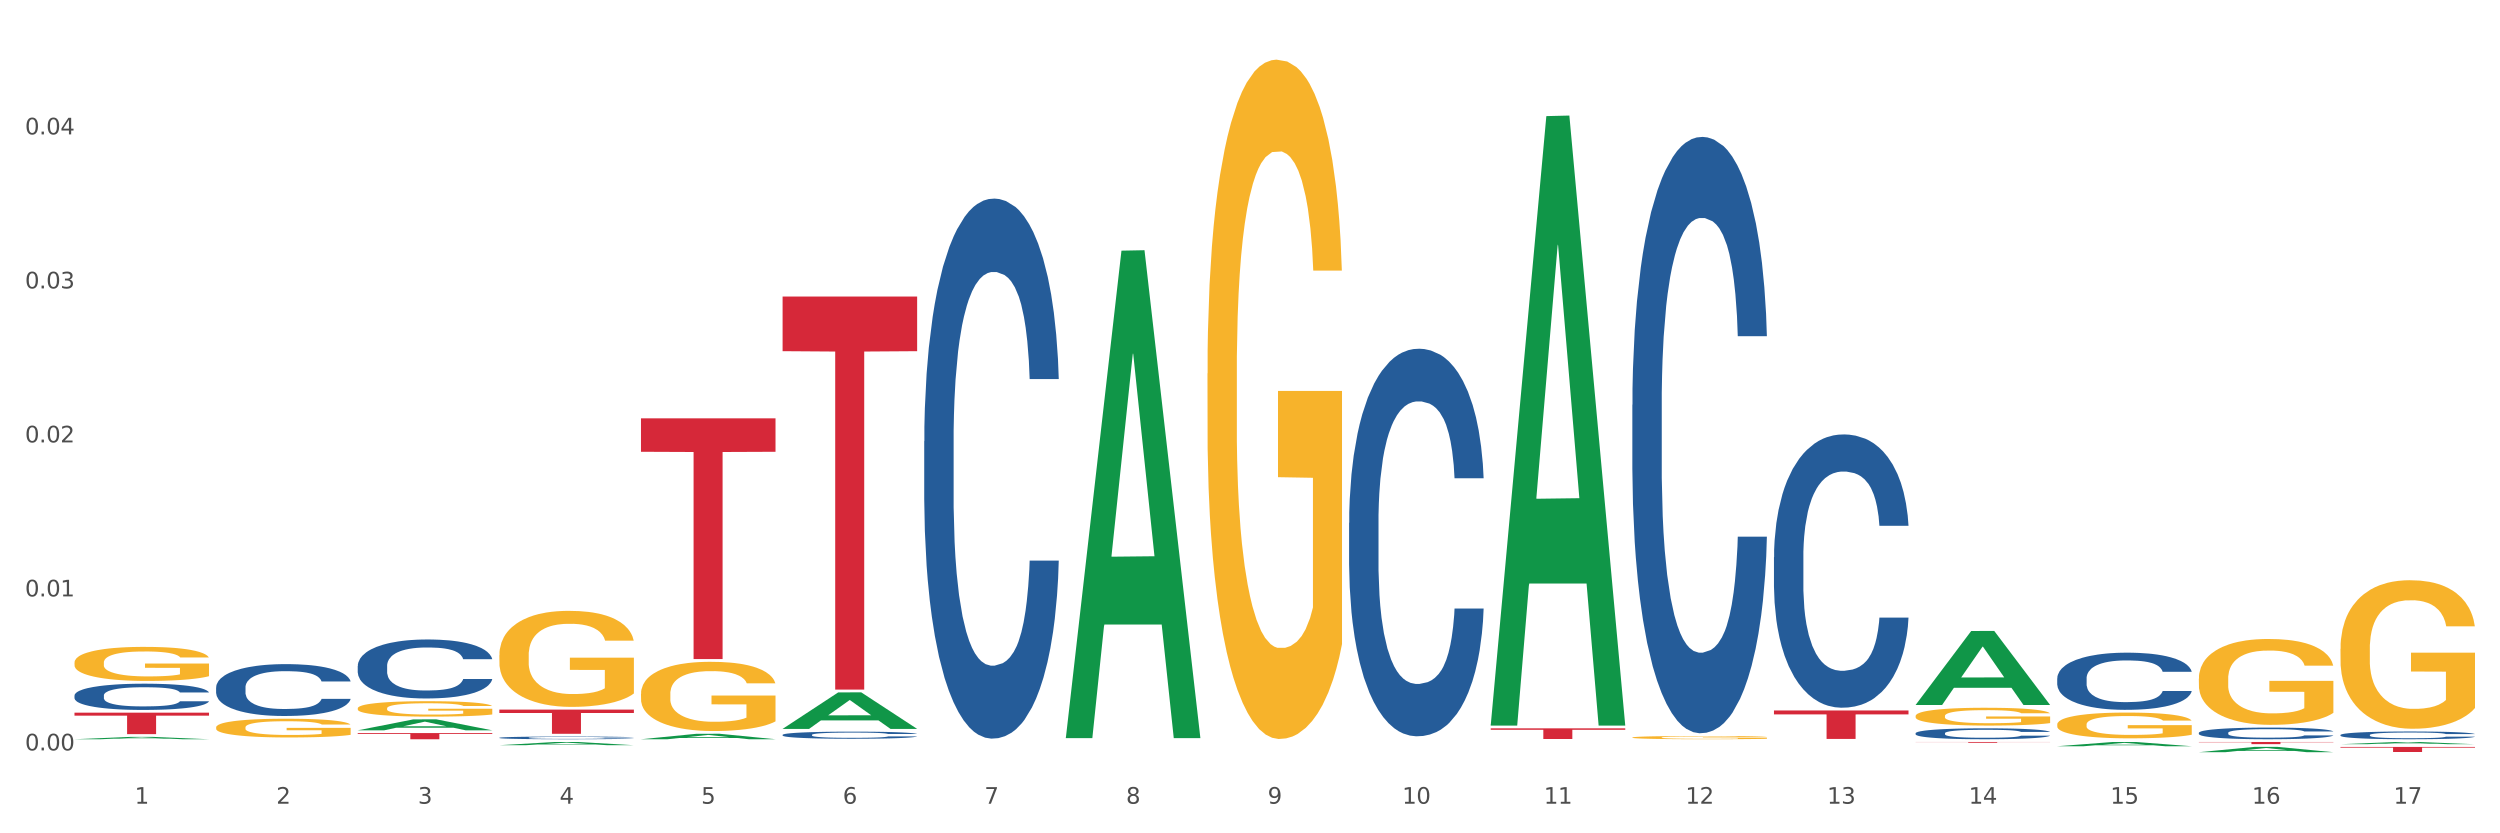 <?xml version="1.0" encoding="utf-8" standalone="no"?>
<!DOCTYPE svg PUBLIC "-//W3C//DTD SVG 1.1//EN"
  "http://www.w3.org/Graphics/SVG/1.1/DTD/svg11.dtd">
<svg xmlns:xlink="http://www.w3.org/1999/xlink" width="1080pt" height="360pt" viewBox="0 0 1080 360" xmlns="http://www.w3.org/2000/svg" version="1.1">
 <rect x="0" y="0" width="1080" height="360" fill="#333333" stroke="none"/>
 <defs>
  <style type="text/css">*{stroke-linejoin: round; stroke-linecap: butt}</style>
 </defs>
 <g id="figure_1">
  <g id="patch_1">
   <path d="M 0 360 
L 1080 360 
L 1080 0 
L 0 0 
z
" style="fill: #ffffff; stroke: #ffffff; stroke-linejoin: miter"/>
  </g>
  <g id="axes_1">
   <g id="matplotlib.axis_1">
    <g id="xtick_1">
     <g id="text_1">
      <!-- 1 -->
      <g style="fill: #4d4d4d" transform="translate(58.182 347.204) scale(0.096 -0.096)">
       <defs>
        <path id="DejaVuSans-31" d="M 794 531 
L 1825 531 
L 1825 4091 
L 703 3866 
L 703 4441 
L 1819 4666 
L 2450 4666 
L 2450 531 
L 3481 531 
L 3481 0 
L 794 0 
L 794 531 
z
" transform="scale(0.016)"/>
       </defs>
       <use xlink:href="#DejaVuSans-31"/>
      </g>
     </g>
    </g>
    <g id="xtick_2">
     <g id="text_2">
      <!-- 2 -->
      <g style="fill: #4d4d4d" transform="translate(119.364 347.204) scale(0.096 -0.096)">
       <defs>
        <path id="DejaVuSans-32" d="M 1228 531 
L 3431 531 
L 3431 0 
L 469 0 
L 469 531 
Q 828 903 1448 1529 
Q 2069 2156 2228 2338 
Q 2531 2678 2651 2914 
Q 2772 3150 2772 3378 
Q 2772 3750 2511 3984 
Q 2250 4219 1831 4219 
Q 1534 4219 1204 4116 
Q 875 4013 500 3803 
L 500 4441 
Q 881 4594 1212 4672 
Q 1544 4750 1819 4750 
Q 2544 4750 2975 4387 
Q 3406 4025 3406 3419 
Q 3406 3131 3298 2873 
Q 3191 2616 2906 2266 
Q 2828 2175 2409 1742 
Q 1991 1309 1228 531 
z
" transform="scale(0.016)"/>
       </defs>
       <use xlink:href="#DejaVuSans-32"/>
      </g>
     </g>
    </g>
    <g id="xtick_3">
     <g id="text_3">
      <!-- 3 -->
      <g style="fill: #4d4d4d" transform="translate(180.545 347.204) scale(0.096 -0.096)">
       <defs>
        <path id="DejaVuSans-33" d="M 2597 2516 
Q 3050 2419 3304 2112 
Q 3559 1806 3559 1356 
Q 3559 666 3084 287 
Q 2609 -91 1734 -91 
Q 1441 -91 1130 -33 
Q 819 25 488 141 
L 488 750 
Q 750 597 1062 519 
Q 1375 441 1716 441 
Q 2309 441 2620 675 
Q 2931 909 2931 1356 
Q 2931 1769 2642 2001 
Q 2353 2234 1838 2234 
L 1294 2234 
L 1294 2753 
L 1863 2753 
Q 2328 2753 2575 2939 
Q 2822 3125 2822 3475 
Q 2822 3834 2567 4026 
Q 2313 4219 1838 4219 
Q 1578 4219 1281 4162 
Q 984 4106 628 3988 
L 628 4550 
Q 988 4650 1302 4700 
Q 1616 4750 1894 4750 
Q 2613 4750 3031 4423 
Q 3450 4097 3450 3541 
Q 3450 3153 3228 2886 
Q 3006 2619 2597 2516 
z
" transform="scale(0.016)"/>
       </defs>
       <use xlink:href="#DejaVuSans-33"/>
      </g>
     </g>
    </g>
    <g id="xtick_4">
     <g id="text_4">
      <!-- 4 -->
      <g style="fill: #4d4d4d" transform="translate(241.726 347.204) scale(0.096 -0.096)">
       <defs>
        <path id="DejaVuSans-34" d="M 2419 4116 
L 825 1625 
L 2419 1625 
L 2419 4116 
z
M 2253 4666 
L 3047 4666 
L 3047 1625 
L 3713 1625 
L 3713 1100 
L 3047 1100 
L 3047 0 
L 2419 0 
L 2419 1100 
L 313 1100 
L 313 1709 
L 2253 4666 
z
" transform="scale(0.016)"/>
       </defs>
       <use xlink:href="#DejaVuSans-34"/>
      </g>
     </g>
    </g>
    <g id="xtick_5">
     <g id="text_5">
      <!-- 5 -->
      <g style="fill: #4d4d4d" transform="translate(302.908 347.204) scale(0.096 -0.096)">
       <defs>
        <path id="DejaVuSans-35" d="M 691 4666 
L 3169 4666 
L 3169 4134 
L 1269 4134 
L 1269 2991 
Q 1406 3038 1543 3061 
Q 1681 3084 1819 3084 
Q 2600 3084 3056 2656 
Q 3513 2228 3513 1497 
Q 3513 744 3044 326 
Q 2575 -91 1722 -91 
Q 1428 -91 1123 -41 
Q 819 9 494 109 
L 494 744 
Q 775 591 1075 516 
Q 1375 441 1709 441 
Q 2250 441 2565 725 
Q 2881 1009 2881 1497 
Q 2881 1984 2565 2268 
Q 2250 2553 1709 2553 
Q 1456 2553 1204 2497 
Q 953 2441 691 2322 
L 691 4666 
z
" transform="scale(0.016)"/>
       </defs>
       <use xlink:href="#DejaVuSans-35"/>
      </g>
     </g>
    </g>
    <g id="xtick_6">
     <g id="text_6">
      <!-- 6 -->
      <g style="fill: #4d4d4d" transform="translate(364.089 347.204) scale(0.096 -0.096)">
       <defs>
        <path id="DejaVuSans-36" d="M 2113 2584 
Q 1688 2584 1439 2293 
Q 1191 2003 1191 1497 
Q 1191 994 1439 701 
Q 1688 409 2113 409 
Q 2538 409 2786 701 
Q 3034 994 3034 1497 
Q 3034 2003 2786 2293 
Q 2538 2584 2113 2584 
z
M 3366 4563 
L 3366 3988 
Q 3128 4100 2886 4159 
Q 2644 4219 2406 4219 
Q 1781 4219 1451 3797 
Q 1122 3375 1075 2522 
Q 1259 2794 1537 2939 
Q 1816 3084 2150 3084 
Q 2853 3084 3261 2657 
Q 3669 2231 3669 1497 
Q 3669 778 3244 343 
Q 2819 -91 2113 -91 
Q 1303 -91 875 529 
Q 447 1150 447 2328 
Q 447 3434 972 4092 
Q 1497 4750 2381 4750 
Q 2619 4750 2861 4703 
Q 3103 4656 3366 4563 
z
" transform="scale(0.016)"/>
       </defs>
       <use xlink:href="#DejaVuSans-36"/>
      </g>
     </g>
    </g>
    <g id="xtick_7">
     <g id="text_7">
      <!-- 7 -->
      <g style="fill: #4d4d4d" transform="translate(425.271 347.204) scale(0.096 -0.096)">
       <defs>
        <path id="DejaVuSans-37" d="M 525 4666 
L 3525 4666 
L 3525 4397 
L 1831 0 
L 1172 0 
L 2766 4134 
L 525 4134 
L 525 4666 
z
" transform="scale(0.016)"/>
       </defs>
       <use xlink:href="#DejaVuSans-37"/>
      </g>
     </g>
    </g>
    <g id="xtick_8">
     <g id="text_8">
      <!-- 8 -->
      <g style="fill: #4d4d4d" transform="translate(486.452 347.204) scale(0.096 -0.096)">
       <defs>
        <path id="DejaVuSans-38" d="M 2034 2216 
Q 1584 2216 1326 1975 
Q 1069 1734 1069 1313 
Q 1069 891 1326 650 
Q 1584 409 2034 409 
Q 2484 409 2743 651 
Q 3003 894 3003 1313 
Q 3003 1734 2745 1975 
Q 2488 2216 2034 2216 
z
M 1403 2484 
Q 997 2584 770 2862 
Q 544 3141 544 3541 
Q 544 4100 942 4425 
Q 1341 4750 2034 4750 
Q 2731 4750 3128 4425 
Q 3525 4100 3525 3541 
Q 3525 3141 3298 2862 
Q 3072 2584 2669 2484 
Q 3125 2378 3379 2068 
Q 3634 1759 3634 1313 
Q 3634 634 3220 271 
Q 2806 -91 2034 -91 
Q 1263 -91 848 271 
Q 434 634 434 1313 
Q 434 1759 690 2068 
Q 947 2378 1403 2484 
z
M 1172 3481 
Q 1172 3119 1398 2916 
Q 1625 2713 2034 2713 
Q 2441 2713 2670 2916 
Q 2900 3119 2900 3481 
Q 2900 3844 2670 4047 
Q 2441 4250 2034 4250 
Q 1625 4250 1398 4047 
Q 1172 3844 1172 3481 
z
" transform="scale(0.016)"/>
       </defs>
       <use xlink:href="#DejaVuSans-38"/>
      </g>
     </g>
    </g>
    <g id="xtick_9">
     <g id="text_9">
      <!-- 9 -->
      <g style="fill: #4d4d4d" transform="translate(547.634 347.204) scale(0.096 -0.096)">
       <defs>
        <path id="DejaVuSans-39" d="M 703 97 
L 703 672 
Q 941 559 1184 500 
Q 1428 441 1663 441 
Q 2288 441 2617 861 
Q 2947 1281 2994 2138 
Q 2813 1869 2534 1725 
Q 2256 1581 1919 1581 
Q 1219 1581 811 2004 
Q 403 2428 403 3163 
Q 403 3881 828 4315 
Q 1253 4750 1959 4750 
Q 2769 4750 3195 4129 
Q 3622 3509 3622 2328 
Q 3622 1225 3098 567 
Q 2575 -91 1691 -91 
Q 1453 -91 1209 -44 
Q 966 3 703 97 
z
M 1959 2075 
Q 2384 2075 2632 2365 
Q 2881 2656 2881 3163 
Q 2881 3666 2632 3958 
Q 2384 4250 1959 4250 
Q 1534 4250 1286 3958 
Q 1038 3666 1038 3163 
Q 1038 2656 1286 2365 
Q 1534 2075 1959 2075 
z
" transform="scale(0.016)"/>
       </defs>
       <use xlink:href="#DejaVuSans-39"/>
      </g>
     </g>
    </g>
    <g id="xtick_10">
     <g id="text_10">
      <!-- 10 -->
      <g style="fill: #4d4d4d" transform="translate(605.761 347.204) scale(0.096 -0.096)">
       <defs>
        <path id="DejaVuSans-30" d="M 2034 4250 
Q 1547 4250 1301 3770 
Q 1056 3291 1056 2328 
Q 1056 1369 1301 889 
Q 1547 409 2034 409 
Q 2525 409 2770 889 
Q 3016 1369 3016 2328 
Q 3016 3291 2770 3770 
Q 2525 4250 2034 4250 
z
M 2034 4750 
Q 2819 4750 3233 4129 
Q 3647 3509 3647 2328 
Q 3647 1150 3233 529 
Q 2819 -91 2034 -91 
Q 1250 -91 836 529 
Q 422 1150 422 2328 
Q 422 3509 836 4129 
Q 1250 4750 2034 4750 
z
" transform="scale(0.016)"/>
       </defs>
       <use xlink:href="#DejaVuSans-31"/>
       <use xlink:href="#DejaVuSans-30" transform="translate(63.623 0)"/>
      </g>
     </g>
    </g>
    <g id="xtick_11">
     <g id="text_11">
      <!-- 11 -->
      <g style="fill: #4d4d4d" transform="translate(666.942 347.204) scale(0.096 -0.096)">
       <use xlink:href="#DejaVuSans-31"/>
       <use xlink:href="#DejaVuSans-31" transform="translate(63.623 0)"/>
      </g>
     </g>
    </g>
    <g id="xtick_12">
     <g id="text_12">
      <!-- 12 -->
      <g style="fill: #4d4d4d" transform="translate(728.124 347.204) scale(0.096 -0.096)">
       <use xlink:href="#DejaVuSans-31"/>
       <use xlink:href="#DejaVuSans-32" transform="translate(63.623 0)"/>
      </g>
     </g>
    </g>
    <g id="xtick_13">
     <g id="text_13">
      <!-- 13 -->
      <g style="fill: #4d4d4d" transform="translate(789.305 347.204) scale(0.096 -0.096)">
       <use xlink:href="#DejaVuSans-31"/>
       <use xlink:href="#DejaVuSans-33" transform="translate(63.623 0)"/>
      </g>
     </g>
    </g>
    <g id="xtick_14">
     <g id="text_14">
      <!-- 14 -->
      <g style="fill: #4d4d4d" transform="translate(850.487 347.204) scale(0.096 -0.096)">
       <use xlink:href="#DejaVuSans-31"/>
       <use xlink:href="#DejaVuSans-34" transform="translate(63.623 0)"/>
      </g>
     </g>
    </g>
    <g id="xtick_15">
     <g id="text_15">
      <!-- 15 -->
      <g style="fill: #4d4d4d" transform="translate(911.668 347.204) scale(0.096 -0.096)">
       <use xlink:href="#DejaVuSans-31"/>
       <use xlink:href="#DejaVuSans-35" transform="translate(63.623 0)"/>
      </g>
     </g>
    </g>
    <g id="xtick_16">
     <g id="text_16">
      <!-- 16 -->
      <g style="fill: #4d4d4d" transform="translate(972.849 347.204) scale(0.096 -0.096)">
       <use xlink:href="#DejaVuSans-31"/>
       <use xlink:href="#DejaVuSans-36" transform="translate(63.623 0)"/>
      </g>
     </g>
    </g>
    <g id="xtick_17">
     <g id="text_17">
      <!-- 17 -->
      <g style="fill: #4d4d4d" transform="translate(1034.031 347.204) scale(0.096 -0.096)">
       <use xlink:href="#DejaVuSans-31"/>
       <use xlink:href="#DejaVuSans-37" transform="translate(63.623 0)"/>
      </g>
     </g>
    </g>
    <g id="xtick_18"/>
    <g id="xtick_19"/>
    <g id="xtick_20"/>
    <g id="xtick_21"/>
    <g id="xtick_22"/>
    <g id="xtick_23"/>
    <g id="xtick_24"/>
    <g id="xtick_25"/>
    <g id="xtick_26"/>
    <g id="xtick_27"/>
    <g id="xtick_28"/>
    <g id="xtick_29"/>
    <g id="xtick_30"/>
    <g id="xtick_31"/>
    <g id="xtick_32"/>
    <g id="xtick_33"/>
   </g>
   <g id="matplotlib.axis_2">
    <g id="ytick_1">
     <g id="text_18">
      <!-- 0.00 -->
      <g style="fill: #4d4d4d" transform="translate(10.8 324.18) scale(0.096 -0.096)">
       <defs>
        <path id="DejaVuSans-2e" d="M 684 794 
L 1344 794 
L 1344 0 
L 684 0 
L 684 794 
z
" transform="scale(0.016)"/>
       </defs>
       <use xlink:href="#DejaVuSans-30"/>
       <use xlink:href="#DejaVuSans-2e" transform="translate(63.623 0)"/>
       <use xlink:href="#DejaVuSans-30" transform="translate(95.41 0)"/>
       <use xlink:href="#DejaVuSans-30" transform="translate(159.033 0)"/>
      </g>
     </g>
    </g>
    <g id="ytick_2">
     <g id="text_19">
      <!-- 0.01 -->
      <g style="fill: #4d4d4d" transform="translate(10.8 257.652) scale(0.096 -0.096)">
       <use xlink:href="#DejaVuSans-30"/>
       <use xlink:href="#DejaVuSans-2e" transform="translate(63.623 0)"/>
       <use xlink:href="#DejaVuSans-30" transform="translate(95.41 0)"/>
       <use xlink:href="#DejaVuSans-31" transform="translate(159.033 0)"/>
      </g>
     </g>
    </g>
    <g id="ytick_3">
     <g id="text_20">
      <!-- 0.02 -->
      <g style="fill: #4d4d4d" transform="translate(10.8 191.124) scale(0.096 -0.096)">
       <use xlink:href="#DejaVuSans-30"/>
       <use xlink:href="#DejaVuSans-2e" transform="translate(63.623 0)"/>
       <use xlink:href="#DejaVuSans-30" transform="translate(95.41 0)"/>
       <use xlink:href="#DejaVuSans-32" transform="translate(159.033 0)"/>
      </g>
     </g>
    </g>
    <g id="ytick_4">
     <g id="text_21">
      <!-- 0.03 -->
      <g style="fill: #4d4d4d" transform="translate(10.8 124.596) scale(0.096 -0.096)">
       <use xlink:href="#DejaVuSans-30"/>
       <use xlink:href="#DejaVuSans-2e" transform="translate(63.623 0)"/>
       <use xlink:href="#DejaVuSans-30" transform="translate(95.41 0)"/>
       <use xlink:href="#DejaVuSans-33" transform="translate(159.033 0)"/>
      </g>
     </g>
    </g>
    <g id="ytick_5">
     <g id="text_22">
      <!-- 0.04 -->
      <g style="fill: #4d4d4d" transform="translate(10.8 58.068) scale(0.096 -0.096)">
       <use xlink:href="#DejaVuSans-30"/>
       <use xlink:href="#DejaVuSans-2e" transform="translate(63.623 0)"/>
       <use xlink:href="#DejaVuSans-30" transform="translate(95.41 0)"/>
       <use xlink:href="#DejaVuSans-34" transform="translate(159.033 0)"/>
      </g>
     </g>
    </g>
    <g id="ytick_6"/>
    <g id="ytick_7"/>
    <g id="ytick_8"/>
    <g id="ytick_9"/>
    <g id="ytick_10"/>
   </g>
   <g id="PolyCollection_1">
    <path d="M 154.538 315.489 
L 154.598 315.484 
L 178.566 310.769 
L 188.512 310.764 
L 212.66 315.498 
L 201.156 315.498 
L 195.943 314.395 
L 171.196 314.395 
L 171.016 314.413 
L 165.983 315.498 
L 154.538 315.498 
L 154.538 315.489 
L 174.311 313.738 
L 192.827 313.733 
L 183.659 311.773 
L 183.539 311.764 
L 183.419 311.778 
L 174.251 313.733 
L 174.311 313.738 
L 154.538 315.489 
z
" clip-path="url(#p98e365d6dc)" style="fill: #109648"/>
    <path d="M 215.719 321.927 
L 215.779 321.926 
L 239.747 320.534 
L 249.694 320.533 
L 273.842 321.93 
L 262.337 321.93 
L 257.124 321.604 
L 232.377 321.604 
L 232.197 321.61 
L 227.164 321.93 
L 215.719 321.93 
L 215.719 321.927 
L 235.493 321.41 
L 254.008 321.409 
L 244.84 320.83 
L 244.72 320.828 
L 244.601 320.832 
L 235.433 321.409 
L 235.493 321.41 
L 215.719 321.927 
z
" clip-path="url(#p98e365d6dc)" style="fill: #109648"/>
    <path d="M 276.901 319.349 
L 276.961 319.347 
L 300.929 316.989 
L 310.875 316.987 
L 335.023 319.354 
L 323.518 319.354 
L 318.305 318.803 
L 293.558 318.803 
L 293.379 318.811 
L 288.345 319.354 
L 276.901 319.354 
L 276.901 319.349 
L 296.674 318.474 
L 315.19 318.471 
L 306.022 317.492 
L 305.902 317.487 
L 305.782 317.494 
L 296.614 318.471 
L 296.674 318.474 
L 276.901 319.349 
z
" clip-path="url(#p98e365d6dc)" style="fill: #109648"/>
    <path d="M 338.082 314.858 
L 338.142 314.843 
L 362.11 299.11 
L 372.057 299.096 
L 396.204 314.888 
L 384.7 314.888 
L 379.487 311.21 
L 354.74 311.21 
L 354.56 311.27 
L 349.527 314.888 
L 338.082 314.888 
L 338.082 314.858 
L 357.856 309.016 
L 376.371 309.001 
L 367.203 302.462 
L 367.083 302.432 
L 366.963 302.476 
L 357.796 309.001 
L 357.856 309.016 
L 338.082 314.858 
z
" clip-path="url(#p98e365d6dc)" style="fill: #109648"/>
    <path d="M 460.445 318.472 
L 460.505 318.274 
L 484.473 108.285 
L 494.42 108.087 
L 518.567 318.868 
L 507.063 318.868 
L 501.85 269.785 
L 477.103 269.785 
L 476.923 270.577 
L 471.89 318.868 
L 460.445 318.868 
L 460.445 318.472 
L 480.218 240.493 
L 498.734 240.295 
L 489.566 153.014 
L 489.446 152.618 
L 489.326 153.212 
L 480.159 240.295 
L 480.218 240.493 
L 460.445 318.472 
z
" clip-path="url(#p98e365d6dc)" style="fill: #109648"/>
    <path d="M 643.989 312.96 
L 644.049 312.712 
L 668.017 50.163 
L 677.964 49.916 
L 702.112 313.455 
L 690.607 313.455 
L 685.394 252.086 
L 660.647 252.086 
L 660.467 253.076 
L 655.434 313.455 
L 643.989 313.455 
L 643.989 312.96 
L 663.763 215.463 
L 682.278 215.215 
L 673.11 106.088 
L 672.99 105.593 
L 672.871 106.335 
L 663.703 215.215 
L 663.763 215.463 
L 643.989 312.96 
z
" clip-path="url(#p98e365d6dc)" style="fill: #109648"/>
    <path d="M 827.533 304.51 
L 827.593 304.479 
L 851.561 272.589 
L 861.508 272.559 
L 885.656 304.57 
L 874.151 304.57 
L 868.938 297.116 
L 844.191 297.116 
L 844.011 297.236 
L 838.978 304.57 
L 827.533 304.57 
L 827.533 304.51 
L 847.307 292.667 
L 865.822 292.637 
L 856.654 279.382 
L 856.535 279.322 
L 856.415 279.412 
L 847.247 292.637 
L 847.307 292.667 
L 827.533 304.51 
z
" clip-path="url(#p98e365d6dc)" style="fill: #109648"/>
    <path d="M 888.715 322.372 
L 888.775 322.371 
L 912.743 320.534 
L 922.689 320.533 
L 946.837 322.376 
L 935.333 322.376 
L 930.12 321.947 
L 905.373 321.947 
L 905.193 321.953 
L 900.16 322.376 
L 888.715 322.376 
L 888.715 322.372 
L 908.488 321.69 
L 927.004 321.689 
L 917.836 320.926 
L 917.716 320.922 
L 917.596 320.927 
L 908.428 321.689 
L 908.488 321.69 
L 888.715 322.372 
z
" clip-path="url(#p98e365d6dc)" style="fill: #109648"/>
    <path d="M 32.175 319.352 
L 32.235 319.351 
L 56.203 318.337 
L 66.15 318.336 
L 90.297 319.354 
L 78.793 319.354 
L 73.58 319.117 
L 48.833 319.117 
L 48.653 319.121 
L 43.62 319.354 
L 32.175 319.354 
L 32.175 319.352 
L 51.949 318.975 
L 70.464 318.974 
L 61.296 318.553 
L 61.176 318.551 
L 61.056 318.554 
L 51.889 318.974 
L 51.949 318.975 
L 32.175 319.352 
z
" clip-path="url(#p98e365d6dc)" style="fill: #109648"/>
    <path d="M 949.896 324.945 
L 949.956 324.943 
L 973.924 322.652 
L 983.871 322.65 
L 1008.019 324.95 
L 996.514 324.95 
L 991.301 324.414 
L 966.554 324.414 
L 966.374 324.423 
L 961.341 324.95 
L 949.896 324.95 
L 949.896 324.945 
L 969.67 324.094 
L 988.185 324.092 
L 979.017 323.14 
L 978.897 323.136 
L 978.778 323.142 
L 969.61 324.092 
L 969.67 324.094 
L 949.896 324.945 
z
" clip-path="url(#p98e365d6dc)" style="fill: #109648"/>
    <path d="M 1011.078 321.504 
L 1011.138 321.503 
L 1035.106 320.534 
L 1045.052 320.533 
L 1069.2 321.505 
L 1057.695 321.505 
L 1052.482 321.279 
L 1027.735 321.279 
L 1027.556 321.283 
L 1022.522 321.505 
L 1011.078 321.505 
L 1011.078 321.504 
L 1030.851 321.144 
L 1049.366 321.143 
L 1040.199 320.74 
L 1040.079 320.738 
L 1039.959 320.741 
L 1030.791 321.143 
L 1030.851 321.144 
L 1011.078 321.504 
z
" clip-path="url(#p98e365d6dc)" style="fill: #109648"/>
    <path d="M 705.171 318.596 
L 705.239 318.594 
L 705.239 318.548 
L 705.376 318.509 
L 706.063 318.413 
L 707.092 318.334 
L 707.847 318.292 
L 708.602 318.257 
L 709.494 318.223 
L 710.592 318.187 
L 712.582 318.135 
L 713.817 318.108 
L 715.327 318.08 
L 718.071 318.039 
L 720.061 318.016 
L 722.12 317.997 
L 725.483 317.974 
L 727.678 317.963 
L 730.012 317.956 
L 732.825 317.951 
L 734.952 317.949 
L 739.619 317.953 
L 743.599 317.965 
L 745.52 317.974 
L 747.99 317.989 
L 749.294 317.999 
L 751.421 318.02 
L 753.617 318.046 
L 755.127 318.069 
L 757.391 318.113 
L 759.107 318.156 
L 760.685 318.21 
L 761.509 318.247 
L 762.126 318.281 
L 762.675 318.321 
L 763.224 318.384 
L 750.872 318.384 
L 750.392 318.339 
L 749.637 318.297 
L 748.539 318.256 
L 747.579 318.23 
L 745.932 318.198 
L 744.422 318.178 
L 742.844 318.163 
L 740.922 318.15 
L 739.413 318.143 
L 737.285 318.138 
L 733.099 318.14 
L 730.286 318.15 
L 728.365 318.163 
L 727.129 318.174 
L 726.031 318.187 
L 724.796 318.205 
L 723.355 318.232 
L 722.326 318.256 
L 721.297 318.287 
L 720.473 318.317 
L 719.718 318.353 
L 719.101 318.391 
L 718.62 318.431 
L 718.209 318.479 
L 717.866 318.56 
L 717.866 318.735 
L 718.003 318.774 
L 718.346 318.827 
L 718.758 318.866 
L 719.444 318.914 
L 720.061 318.946 
L 721.228 318.992 
L 722.532 319.03 
L 723.561 319.054 
L 724.59 319.075 
L 726.375 319.103 
L 728.365 319.126 
L 730.08 319.14 
L 732.413 319.153 
L 733.992 319.158 
L 735.364 319.16 
L 738.726 319.16 
L 741.128 319.156 
L 743.804 319.147 
L 745.863 319.136 
L 747.579 319.122 
L 749.5 319.099 
L 750.735 319.077 
L 750.735 318.81 
L 735.638 318.809 
L 735.638 318.631 
L 763.293 318.631 
L 763.293 319.153 
L 762.126 319.179 
L 760.823 319.204 
L 759.45 319.225 
L 757.391 319.252 
L 754.921 319.278 
L 752.725 319.296 
L 750.392 319.311 
L 747.647 319.325 
L 744.079 319.338 
L 741.883 319.343 
L 739.138 319.347 
L 735.913 319.348 
L 733.099 319.345 
L 730.355 319.339 
L 727.473 319.328 
L 724.659 319.311 
L 722.532 319.294 
L 720.405 319.274 
L 718.14 319.247 
L 716.356 319.222 
L 714.983 319.199 
L 713.474 319.169 
L 711.827 319.131 
L 710.592 319.096 
L 709.494 319.061 
L 708.327 319.015 
L 707.504 318.975 
L 706.68 318.925 
L 706.2 318.888 
L 705.651 318.831 
L 705.239 318.75 
L 705.171 318.596 
z
" clip-path="url(#p98e365d6dc)" style="fill: #f7b32b"/>
    <path d="M 32.175 286.255 
L 32.244 286.242 
L 32.244 285.758 
L 32.381 285.341 
L 33.067 284.333 
L 34.096 283.499 
L 34.851 283.055 
L 35.606 282.692 
L 36.498 282.329 
L 37.596 281.953 
L 39.586 281.402 
L 40.821 281.119 
L 42.331 280.824 
L 45.076 280.393 
L 47.066 280.151 
L 49.124 279.95 
L 52.487 279.708 
L 54.683 279.6 
L 57.016 279.52 
L 59.829 279.466 
L 61.957 279.452 
L 66.623 279.493 
L 70.603 279.614 
L 72.524 279.708 
L 74.995 279.869 
L 76.299 279.977 
L 78.426 280.192 
L 80.622 280.474 
L 82.131 280.716 
L 84.396 281.173 
L 86.111 281.63 
L 87.69 282.195 
L 88.513 282.585 
L 89.131 282.948 
L 89.68 283.365 
L 90.229 284.023 
L 77.877 284.023 
L 77.397 283.553 
L 76.642 283.109 
L 75.544 282.679 
L 74.583 282.41 
L 72.936 282.074 
L 71.426 281.859 
L 69.848 281.698 
L 67.927 281.563 
L 66.417 281.496 
L 64.29 281.442 
L 60.104 281.456 
L 57.29 281.563 
L 55.369 281.698 
L 54.134 281.819 
L 53.036 281.953 
L 51.801 282.141 
L 50.36 282.424 
L 49.33 282.679 
L 48.301 283.002 
L 47.478 283.324 
L 46.723 283.701 
L 46.105 284.104 
L 45.625 284.521 
L 45.213 285.032 
L 44.87 285.879 
L 44.87 287.721 
L 45.007 288.137 
L 45.35 288.689 
L 45.762 289.105 
L 46.448 289.603 
L 47.066 289.939 
L 48.232 290.423 
L 49.536 290.826 
L 50.566 291.082 
L 51.595 291.297 
L 53.379 291.592 
L 55.369 291.834 
L 57.085 291.982 
L 59.418 292.117 
L 60.996 292.171 
L 62.368 292.197 
L 65.731 292.197 
L 68.133 292.157 
L 70.809 292.063 
L 72.868 291.942 
L 74.583 291.794 
L 76.504 291.552 
L 77.74 291.324 
L 77.74 288.514 
L 62.643 288.5 
L 62.643 286.632 
L 90.297 286.632 
L 90.297 292.117 
L 89.131 292.399 
L 87.827 292.655 
L 86.455 292.883 
L 84.396 293.165 
L 81.926 293.434 
L 79.73 293.623 
L 77.397 293.784 
L 74.652 293.932 
L 71.083 294.066 
L 68.887 294.12 
L 66.143 294.16 
L 62.917 294.174 
L 60.104 294.147 
L 57.359 294.08 
L 54.477 293.959 
L 51.663 293.784 
L 49.536 293.609 
L 47.409 293.394 
L 45.144 293.112 
L 43.36 292.843 
L 41.988 292.601 
L 40.478 292.292 
L 38.831 291.888 
L 37.596 291.525 
L 36.498 291.149 
L 35.332 290.665 
L 34.508 290.248 
L 33.685 289.724 
L 33.204 289.334 
L 32.655 288.729 
L 32.244 287.882 
L 32.175 286.255 
z
" clip-path="url(#p98e365d6dc)" style="fill: #f7b32b"/>
    <path d="M 93.356 314.232 
L 93.425 314.225 
L 93.425 313.959 
L 93.562 313.729 
L 94.248 313.174 
L 95.278 312.716 
L 96.033 312.472 
L 96.787 312.272 
L 97.68 312.072 
L 98.778 311.865 
L 100.768 311.562 
L 102.003 311.406 
L 103.512 311.244 
L 106.257 311.007 
L 108.247 310.874 
L 110.306 310.763 
L 113.668 310.629 
L 115.864 310.57 
L 118.197 310.526 
L 121.011 310.496 
L 123.138 310.489 
L 127.804 310.511 
L 131.784 310.578 
L 133.706 310.629 
L 136.176 310.718 
L 137.48 310.777 
L 139.607 310.896 
L 141.803 311.051 
L 143.313 311.184 
L 145.577 311.436 
L 147.293 311.687 
L 148.871 311.998 
L 149.695 312.213 
L 150.312 312.412 
L 150.861 312.642 
L 151.41 313.004 
L 139.058 313.004 
L 138.578 312.745 
L 137.823 312.501 
L 136.725 312.264 
L 135.764 312.117 
L 134.118 311.932 
L 132.608 311.813 
L 131.03 311.724 
L 129.108 311.65 
L 127.599 311.613 
L 125.471 311.584 
L 121.285 311.591 
L 118.472 311.65 
L 116.55 311.724 
L 115.315 311.791 
L 114.217 311.865 
L 112.982 311.969 
L 111.541 312.124 
L 110.512 312.264 
L 109.482 312.442 
L 108.659 312.62 
L 107.904 312.827 
L 107.287 313.049 
L 106.806 313.278 
L 106.394 313.559 
L 106.051 314.025 
L 106.051 315.039 
L 106.189 315.268 
L 106.532 315.572 
L 106.943 315.801 
L 107.63 316.075 
L 108.247 316.26 
L 109.414 316.526 
L 110.718 316.748 
L 111.747 316.888 
L 112.776 317.007 
L 114.56 317.17 
L 116.55 317.303 
L 118.266 317.384 
L 120.599 317.458 
L 122.177 317.488 
L 123.55 317.502 
L 126.912 317.502 
L 129.314 317.48 
L 131.99 317.428 
L 134.049 317.362 
L 135.764 317.281 
L 137.686 317.147 
L 138.921 317.022 
L 138.921 315.475 
L 123.824 315.468 
L 123.824 314.44 
L 151.479 314.44 
L 151.479 317.458 
L 150.312 317.613 
L 149.008 317.754 
L 147.636 317.88 
L 145.577 318.035 
L 143.107 318.183 
L 140.911 318.287 
L 138.578 318.375 
L 135.833 318.457 
L 132.265 318.531 
L 130.069 318.56 
L 127.324 318.583 
L 124.099 318.59 
L 121.285 318.575 
L 118.54 318.538 
L 115.658 318.472 
L 112.845 318.375 
L 110.718 318.279 
L 108.59 318.161 
L 106.326 318.006 
L 104.542 317.858 
L 103.169 317.724 
L 101.66 317.554 
L 100.013 317.332 
L 98.778 317.133 
L 97.68 316.925 
L 96.513 316.659 
L 95.69 316.43 
L 94.866 316.141 
L 94.386 315.927 
L 93.837 315.594 
L 93.425 315.128 
L 93.356 314.232 
z
" clip-path="url(#p98e365d6dc)" style="fill: #f7b32b"/>
    <path d="M 215.719 283.059 
L 215.788 283.021 
L 215.788 281.657 
L 215.925 280.483 
L 216.611 277.641 
L 217.641 275.291 
L 218.395 274.041 
L 219.15 273.018 
L 220.042 271.994 
L 221.14 270.933 
L 223.13 269.38 
L 224.366 268.584 
L 225.875 267.75 
L 228.62 266.538 
L 230.61 265.856 
L 232.669 265.287 
L 236.031 264.605 
L 238.227 264.302 
L 240.56 264.075 
L 243.374 263.923 
L 245.501 263.885 
L 250.167 263.999 
L 254.147 264.34 
L 256.069 264.605 
L 258.539 265.06 
L 259.843 265.363 
L 261.97 265.969 
L 264.166 266.765 
L 265.676 267.447 
L 267.94 268.736 
L 269.656 270.024 
L 271.234 271.615 
L 272.057 272.714 
L 272.675 273.738 
L 273.224 274.912 
L 273.773 276.769 
L 261.421 276.769 
L 260.941 275.443 
L 260.186 274.192 
L 259.088 272.98 
L 258.127 272.222 
L 256.48 271.274 
L 254.971 270.668 
L 253.392 270.213 
L 251.471 269.835 
L 249.961 269.645 
L 247.834 269.493 
L 243.648 269.531 
L 240.835 269.835 
L 238.913 270.213 
L 237.678 270.554 
L 236.58 270.933 
L 235.345 271.464 
L 233.904 272.26 
L 232.875 272.98 
L 231.845 273.889 
L 231.022 274.799 
L 230.267 275.86 
L 229.649 276.996 
L 229.169 278.171 
L 228.757 279.611 
L 228.414 281.998 
L 228.414 287.19 
L 228.551 288.364 
L 228.895 289.918 
L 229.306 291.093 
L 229.993 292.495 
L 230.61 293.442 
L 231.777 294.806 
L 233.08 295.943 
L 234.11 296.663 
L 235.139 297.269 
L 236.923 298.103 
L 238.913 298.785 
L 240.629 299.202 
L 242.962 299.581 
L 244.54 299.732 
L 245.913 299.808 
L 249.275 299.808 
L 251.677 299.695 
L 254.353 299.429 
L 256.412 299.088 
L 258.127 298.671 
L 260.049 297.989 
L 261.284 297.345 
L 261.284 289.425 
L 246.187 289.388 
L 246.187 284.12 
L 273.842 284.12 
L 273.842 299.581 
L 272.675 300.377 
L 271.371 301.097 
L 269.999 301.741 
L 267.94 302.537 
L 265.47 303.294 
L 263.274 303.825 
L 260.941 304.28 
L 258.196 304.696 
L 254.628 305.075 
L 252.432 305.227 
L 249.687 305.341 
L 246.462 305.379 
L 243.648 305.303 
L 240.903 305.113 
L 238.021 304.772 
L 235.208 304.28 
L 233.08 303.787 
L 230.953 303.181 
L 228.689 302.385 
L 226.905 301.627 
L 225.532 300.945 
L 224.022 300.073 
L 222.376 298.937 
L 221.14 297.914 
L 220.042 296.853 
L 218.876 295.488 
L 218.052 294.314 
L 217.229 292.836 
L 216.749 291.737 
L 216.2 290.032 
L 215.788 287.644 
L 215.719 283.059 
z
" clip-path="url(#p98e365d6dc)" style="fill: #f7b32b"/>
    <path d="M 154.538 306 
L 154.606 305.993 
L 154.606 305.774 
L 154.744 305.586 
L 155.43 305.129 
L 156.459 304.752 
L 157.214 304.551 
L 157.969 304.386 
L 158.861 304.222 
L 159.959 304.052 
L 161.949 303.802 
L 163.184 303.674 
L 164.694 303.54 
L 167.439 303.345 
L 169.429 303.236 
L 171.487 303.144 
L 174.85 303.035 
L 177.046 302.986 
L 179.379 302.95 
L 182.192 302.925 
L 184.32 302.919 
L 188.986 302.937 
L 192.966 302.992 
L 194.887 303.035 
L 197.358 303.108 
L 198.661 303.157 
L 200.789 303.254 
L 202.985 303.382 
L 204.494 303.491 
L 206.759 303.698 
L 208.474 303.905 
L 210.053 304.161 
L 210.876 304.338 
L 211.494 304.502 
L 212.043 304.691 
L 212.592 304.989 
L 200.24 304.989 
L 199.759 304.776 
L 199.005 304.575 
L 197.907 304.38 
L 196.946 304.259 
L 195.299 304.106 
L 193.789 304.009 
L 192.211 303.936 
L 190.29 303.875 
L 188.78 303.845 
L 186.653 303.82 
L 182.467 303.826 
L 179.653 303.875 
L 177.732 303.936 
L 176.497 303.991 
L 175.399 304.052 
L 174.164 304.137 
L 172.723 304.265 
L 171.693 304.38 
L 170.664 304.526 
L 169.84 304.672 
L 169.086 304.843 
L 168.468 305.026 
L 167.988 305.214 
L 167.576 305.446 
L 167.233 305.829 
L 167.233 306.663 
L 167.37 306.852 
L 167.713 307.101 
L 168.125 307.29 
L 168.811 307.515 
L 169.429 307.668 
L 170.595 307.887 
L 171.899 308.069 
L 172.928 308.185 
L 173.958 308.282 
L 175.742 308.416 
L 177.732 308.526 
L 179.447 308.593 
L 181.781 308.654 
L 183.359 308.678 
L 184.731 308.69 
L 188.094 308.69 
L 190.495 308.672 
L 193.172 308.629 
L 195.23 308.575 
L 196.946 308.508 
L 198.867 308.398 
L 200.102 308.295 
L 200.102 307.022 
L 185.006 307.016 
L 185.006 306.17 
L 212.66 306.17 
L 212.66 308.654 
L 211.494 308.782 
L 210.19 308.897 
L 208.817 309.001 
L 206.759 309.129 
L 204.288 309.25 
L 202.092 309.336 
L 199.759 309.409 
L 197.014 309.476 
L 193.446 309.537 
L 191.25 309.561 
L 188.505 309.579 
L 185.28 309.585 
L 182.467 309.573 
L 179.722 309.543 
L 176.84 309.488 
L 174.026 309.409 
L 171.899 309.33 
L 169.772 309.232 
L 167.507 309.104 
L 165.723 308.983 
L 164.351 308.873 
L 162.841 308.733 
L 161.194 308.55 
L 159.959 308.386 
L 158.861 308.215 
L 157.694 307.996 
L 156.871 307.808 
L 156.048 307.57 
L 155.567 307.394 
L 155.018 307.12 
L 154.606 306.736 
L 154.538 306 
z
" clip-path="url(#p98e365d6dc)" style="fill: #f7b32b"/>
    <path d="M 215.719 318.71 
L 215.788 318.709 
L 215.788 318.679 
L 215.994 318.639 
L 216.75 318.564 
L 217.712 318.507 
L 219.36 318.441 
L 220.254 318.413 
L 221.422 318.382 
L 223.826 318.332 
L 226.574 318.29 
L 228.498 318.266 
L 229.941 318.251 
L 233.17 318.225 
L 235.025 318.213 
L 236.948 318.203 
L 238.597 318.197 
L 241.345 318.189 
L 243.544 318.186 
L 246.086 318.185 
L 248.216 318.186 
L 251.032 318.19 
L 255.155 318.203 
L 256.735 318.211 
L 258.864 318.223 
L 261.063 318.241 
L 262.849 318.258 
L 264.91 318.282 
L 267.04 318.314 
L 269.101 318.355 
L 270.544 318.392 
L 271.712 318.432 
L 272.742 318.48 
L 273.498 318.532 
L 273.842 318.576 
L 261.269 318.576 
L 260.926 318.536 
L 260.238 318.493 
L 259.551 318.465 
L 258.796 318.441 
L 257.628 318.415 
L 256.597 318.397 
L 254.88 318.377 
L 253.3 318.364 
L 251.994 318.357 
L 250.414 318.35 
L 247.048 318.344 
L 244.643 318.344 
L 243.132 318.346 
L 241.277 318.352 
L 239.696 318.359 
L 237.841 318.372 
L 236.399 318.386 
L 234.956 318.404 
L 234.132 318.417 
L 232.895 318.44 
L 232.07 318.459 
L 230.971 318.492 
L 230.353 318.516 
L 229.254 318.577 
L 228.773 318.622 
L 228.567 318.652 
L 228.429 318.687 
L 228.429 318.853 
L 228.841 318.928 
L 229.185 318.96 
L 229.735 318.996 
L 230.765 319.043 
L 232.277 319.089 
L 233.857 319.122 
L 235.162 319.142 
L 236.399 319.157 
L 237.635 319.169 
L 239.147 319.18 
L 240.383 319.186 
L 242.238 319.192 
L 244.437 319.196 
L 246.154 319.196 
L 249.658 319.19 
L 251.238 319.185 
L 252.75 319.177 
L 254.399 319.166 
L 255.704 319.153 
L 256.46 319.143 
L 257.696 319.123 
L 258.658 319.102 
L 259.483 319.077 
L 260.032 319.056 
L 260.651 319.024 
L 261.132 318.988 
L 261.269 318.968 
L 273.842 318.968 
L 273.567 319.007 
L 273.086 319.044 
L 272.124 319.094 
L 271.368 319.123 
L 270.2 319.158 
L 268.964 319.188 
L 267.246 319.221 
L 265.666 319.246 
L 264.017 319.267 
L 262.231 319.286 
L 259.002 319.313 
L 257.834 319.32 
L 255.361 319.333 
L 253.437 319.341 
L 250.62 319.348 
L 247.735 319.353 
L 244.712 319.354 
L 242.032 319.351 
L 239.078 319.345 
L 237.223 319.339 
L 235.162 319.329 
L 232.757 319.314 
L 230.49 319.296 
L 228.361 319.275 
L 226.368 319.25 
L 224.513 319.222 
L 222.109 319.176 
L 220.322 319.132 
L 219.017 319.09 
L 218.124 319.055 
L 217.231 319.01 
L 216.75 318.979 
L 215.994 318.904 
L 215.719 318.835 
L 215.719 318.71 
z
" clip-path="url(#p98e365d6dc)" style="fill: #255c99"/>
    <path d="M 521.626 161.382 
L 521.695 161.114 
L 521.695 151.465 
L 521.832 143.156 
L 522.518 123.054 
L 523.548 106.436 
L 524.303 97.591 
L 525.057 90.354 
L 525.949 83.118 
L 527.047 75.613 
L 529.037 64.624 
L 530.273 58.995 
L 531.782 53.098 
L 534.527 44.521 
L 536.517 39.697 
L 538.576 35.677 
L 541.938 30.852 
L 544.134 28.708 
L 546.467 27.1 
L 549.281 26.028 
L 551.408 25.759 
L 556.074 26.564 
L 560.054 28.976 
L 561.976 30.852 
L 564.446 34.068 
L 565.75 36.213 
L 567.877 40.501 
L 570.073 46.13 
L 571.583 50.954 
L 573.847 60.067 
L 575.563 69.18 
L 577.141 80.437 
L 577.965 88.21 
L 578.582 95.447 
L 579.131 103.756 
L 579.68 116.889 
L 567.328 116.889 
L 566.848 107.508 
L 566.093 98.663 
L 564.995 90.086 
L 564.034 84.726 
L 562.387 78.025 
L 560.878 73.737 
L 559.299 70.52 
L 557.378 67.84 
L 555.868 66.5 
L 553.741 65.428 
L 549.555 65.696 
L 546.742 67.84 
L 544.82 70.52 
L 543.585 72.932 
L 542.487 75.613 
L 541.252 79.365 
L 539.811 84.994 
L 538.782 90.086 
L 537.752 96.519 
L 536.929 102.952 
L 536.174 110.456 
L 535.556 118.497 
L 535.076 126.806 
L 534.664 136.991 
L 534.321 153.877 
L 534.321 190.597 
L 534.459 198.906 
L 534.802 209.895 
L 535.213 218.204 
L 535.9 228.121 
L 536.517 234.821 
L 537.684 244.47 
L 538.988 252.511 
L 540.017 257.604 
L 541.046 261.892 
L 542.83 267.789 
L 544.82 272.613 
L 546.536 275.562 
L 548.869 278.242 
L 550.447 279.314 
L 551.82 279.85 
L 555.182 279.85 
L 557.584 279.046 
L 560.26 277.17 
L 562.319 274.758 
L 564.034 271.809 
L 565.956 266.985 
L 567.191 262.428 
L 567.191 206.41 
L 552.094 206.142 
L 552.094 168.887 
L 579.749 168.887 
L 579.749 278.242 
L 578.582 283.871 
L 577.278 288.963 
L 575.906 293.52 
L 573.847 299.148 
L 571.377 304.509 
L 569.181 308.261 
L 566.848 311.477 
L 564.103 314.426 
L 560.535 317.106 
L 558.339 318.178 
L 555.594 318.982 
L 552.369 319.25 
L 549.555 318.714 
L 546.81 317.374 
L 543.928 314.962 
L 541.115 311.477 
L 538.988 307.993 
L 536.86 303.705 
L 534.596 298.076 
L 532.812 292.716 
L 531.439 287.891 
L 529.93 281.726 
L 528.283 273.686 
L 527.047 266.449 
L 525.949 258.944 
L 524.783 249.295 
L 523.959 240.986 
L 523.136 230.533 
L 522.656 222.76 
L 522.107 210.699 
L 521.695 193.813 
L 521.626 161.382 
z
" clip-path="url(#p98e365d6dc)" style="fill: #f7b32b"/>
    <path d="M 827.533 309.308 
L 827.602 309.301 
L 827.602 309.048 
L 827.739 308.83 
L 828.425 308.302 
L 829.455 307.866 
L 830.21 307.634 
L 830.964 307.444 
L 831.857 307.254 
L 832.954 307.057 
L 834.945 306.769 
L 836.18 306.621 
L 837.689 306.466 
L 840.434 306.241 
L 842.424 306.114 
L 844.483 306.009 
L 847.845 305.882 
L 850.041 305.826 
L 852.374 305.784 
L 855.188 305.756 
L 857.315 305.749 
L 861.981 305.77 
L 865.961 305.833 
L 867.883 305.882 
L 870.353 305.967 
L 871.657 306.023 
L 873.784 306.136 
L 875.98 306.283 
L 877.49 306.41 
L 879.754 306.649 
L 881.47 306.888 
L 883.048 307.184 
L 883.872 307.388 
L 884.489 307.578 
L 885.038 307.796 
L 885.587 308.14 
L 873.235 308.14 
L 872.755 307.894 
L 872 307.662 
L 870.902 307.437 
L 869.941 307.296 
L 868.295 307.12 
L 866.785 307.008 
L 865.207 306.923 
L 863.285 306.853 
L 861.775 306.818 
L 859.648 306.79 
L 855.462 306.797 
L 852.649 306.853 
L 850.727 306.923 
L 849.492 306.987 
L 848.394 307.057 
L 847.159 307.155 
L 845.718 307.303 
L 844.689 307.437 
L 843.659 307.606 
L 842.836 307.774 
L 842.081 307.971 
L 841.464 308.182 
L 840.983 308.4 
L 840.571 308.668 
L 840.228 309.111 
L 840.228 310.075 
L 840.366 310.293 
L 840.709 310.581 
L 841.12 310.799 
L 841.807 311.059 
L 842.424 311.235 
L 843.591 311.488 
L 844.895 311.699 
L 845.924 311.833 
L 846.953 311.945 
L 848.737 312.1 
L 850.727 312.227 
L 852.443 312.304 
L 854.776 312.375 
L 856.354 312.403 
L 857.727 312.417 
L 861.089 312.417 
L 863.491 312.396 
L 866.167 312.346 
L 868.226 312.283 
L 869.941 312.206 
L 871.863 312.079 
L 873.098 311.96 
L 873.098 310.49 
L 858.001 310.482 
L 858.001 309.505 
L 885.656 309.505 
L 885.656 312.375 
L 884.489 312.522 
L 883.185 312.656 
L 881.813 312.775 
L 879.754 312.923 
L 877.284 313.064 
L 875.088 313.162 
L 872.755 313.247 
L 870.01 313.324 
L 866.442 313.394 
L 864.246 313.423 
L 861.501 313.444 
L 858.276 313.451 
L 855.462 313.437 
L 852.717 313.401 
L 849.835 313.338 
L 847.022 313.247 
L 844.895 313.155 
L 842.767 313.043 
L 840.503 312.895 
L 838.719 312.754 
L 837.346 312.628 
L 835.837 312.466 
L 834.19 312.255 
L 832.954 312.065 
L 831.857 311.868 
L 830.69 311.615 
L 829.867 311.397 
L 829.043 311.123 
L 828.563 310.919 
L 828.014 310.602 
L 827.602 310.159 
L 827.533 309.308 
z
" clip-path="url(#p98e365d6dc)" style="fill: #f7b32b"/>
    <path d="M 276.901 299.72 
L 276.969 299.693 
L 276.969 298.71 
L 277.107 297.863 
L 277.793 295.815 
L 278.822 294.121 
L 279.577 293.22 
L 280.332 292.482 
L 281.224 291.745 
L 282.322 290.98 
L 284.312 289.86 
L 285.547 289.287 
L 287.057 288.686 
L 289.801 287.812 
L 291.792 287.32 
L 293.85 286.91 
L 297.213 286.419 
L 299.408 286.2 
L 301.742 286.036 
L 304.555 285.927 
L 306.682 285.9 
L 311.349 285.982 
L 315.329 286.228 
L 317.25 286.419 
L 319.72 286.747 
L 321.024 286.965 
L 323.152 287.402 
L 325.347 287.976 
L 326.857 288.467 
L 329.122 289.396 
L 330.837 290.325 
L 332.415 291.472 
L 333.239 292.264 
L 333.856 293.001 
L 334.405 293.848 
L 334.954 295.186 
L 322.603 295.186 
L 322.122 294.23 
L 321.367 293.329 
L 320.269 292.455 
L 319.309 291.909 
L 317.662 291.226 
L 316.152 290.789 
L 314.574 290.461 
L 312.652 290.188 
L 311.143 290.051 
L 309.015 289.942 
L 304.83 289.97 
L 302.016 290.188 
L 300.095 290.461 
L 298.86 290.707 
L 297.762 290.98 
L 296.526 291.363 
L 295.085 291.936 
L 294.056 292.455 
L 293.027 293.111 
L 292.203 293.766 
L 291.448 294.531 
L 290.831 295.35 
L 290.35 296.197 
L 289.939 297.235 
L 289.596 298.956 
L 289.596 302.698 
L 289.733 303.544 
L 290.076 304.664 
L 290.488 305.511 
L 291.174 306.521 
L 291.792 307.204 
L 292.958 308.188 
L 294.262 309.007 
L 295.291 309.526 
L 296.321 309.963 
L 298.105 310.564 
L 300.095 311.056 
L 301.81 311.356 
L 304.143 311.629 
L 305.722 311.738 
L 307.094 311.793 
L 310.457 311.793 
L 312.858 311.711 
L 315.535 311.52 
L 317.593 311.274 
L 319.309 310.974 
L 321.23 310.482 
L 322.465 310.018 
L 322.465 304.309 
L 307.369 304.282 
L 307.369 300.485 
L 335.023 300.485 
L 335.023 311.629 
L 333.856 312.203 
L 332.553 312.722 
L 331.18 313.186 
L 329.122 313.76 
L 326.651 314.306 
L 324.455 314.688 
L 322.122 315.016 
L 319.377 315.316 
L 315.809 315.59 
L 313.613 315.699 
L 310.868 315.781 
L 307.643 315.808 
L 304.83 315.753 
L 302.085 315.617 
L 299.203 315.371 
L 296.389 315.016 
L 294.262 314.661 
L 292.135 314.224 
L 289.87 313.65 
L 288.086 313.104 
L 286.714 312.612 
L 285.204 311.984 
L 283.557 311.165 
L 282.322 310.427 
L 281.224 309.663 
L 280.057 308.679 
L 279.234 307.833 
L 278.41 306.767 
L 277.93 305.975 
L 277.381 304.746 
L 276.969 303.025 
L 276.901 299.72 
z
" clip-path="url(#p98e365d6dc)" style="fill: #f7b32b"/>
    <path d="M 888.715 312.975 
L 888.783 312.965 
L 888.783 312.599 
L 888.921 312.284 
L 889.607 311.521 
L 890.636 310.891 
L 891.391 310.556 
L 892.146 310.281 
L 893.038 310.007 
L 894.136 309.722 
L 896.126 309.305 
L 897.361 309.092 
L 898.871 308.868 
L 901.616 308.543 
L 903.606 308.36 
L 905.664 308.208 
L 909.027 308.025 
L 911.223 307.943 
L 913.556 307.882 
L 916.369 307.842 
L 918.497 307.832 
L 923.163 307.862 
L 927.143 307.953 
L 929.064 308.025 
L 931.535 308.147 
L 932.838 308.228 
L 934.966 308.391 
L 937.162 308.604 
L 938.671 308.787 
L 940.936 309.133 
L 942.651 309.478 
L 944.23 309.905 
L 945.053 310.2 
L 945.671 310.474 
L 946.22 310.789 
L 946.769 311.288 
L 934.417 311.288 
L 933.936 310.932 
L 933.182 310.596 
L 932.084 310.271 
L 931.123 310.068 
L 929.476 309.814 
L 927.966 309.651 
L 926.388 309.529 
L 924.467 309.427 
L 922.957 309.377 
L 920.83 309.336 
L 916.644 309.346 
L 913.83 309.427 
L 911.909 309.529 
L 910.674 309.621 
L 909.576 309.722 
L 908.341 309.864 
L 906.899 310.078 
L 905.87 310.271 
L 904.841 310.515 
L 904.017 310.759 
L 903.263 311.044 
L 902.645 311.349 
L 902.165 311.664 
L 901.753 312.05 
L 901.41 312.69 
L 901.41 314.083 
L 901.547 314.398 
L 901.89 314.815 
L 902.302 315.13 
L 902.988 315.506 
L 903.606 315.76 
L 904.772 316.126 
L 906.076 316.431 
L 907.105 316.624 
L 908.135 316.787 
L 909.919 317.01 
L 911.909 317.193 
L 913.624 317.305 
L 915.958 317.407 
L 917.536 317.447 
L 918.908 317.468 
L 922.271 317.468 
L 924.672 317.437 
L 927.349 317.366 
L 929.407 317.275 
L 931.123 317.163 
L 933.044 316.98 
L 934.279 316.807 
L 934.279 314.683 
L 919.183 314.672 
L 919.183 313.259 
L 946.837 313.259 
L 946.837 317.407 
L 945.671 317.62 
L 944.367 317.813 
L 942.994 317.986 
L 940.936 318.2 
L 938.465 318.403 
L 936.269 318.545 
L 933.936 318.667 
L 931.191 318.779 
L 927.623 318.881 
L 925.427 318.921 
L 922.682 318.952 
L 919.457 318.962 
L 916.644 318.942 
L 913.899 318.891 
L 911.017 318.799 
L 908.203 318.667 
L 906.076 318.535 
L 903.949 318.372 
L 901.684 318.159 
L 899.9 317.956 
L 898.528 317.773 
L 897.018 317.539 
L 895.371 317.234 
L 894.136 316.959 
L 893.038 316.675 
L 891.871 316.309 
L 891.048 315.994 
L 890.224 315.597 
L 889.744 315.303 
L 889.195 314.845 
L 888.783 314.205 
L 888.715 312.975 
z
" clip-path="url(#p98e365d6dc)" style="fill: #f7b32b"/>
    <path d="M 949.896 293.181 
L 949.965 293.147 
L 949.965 291.927 
L 950.102 290.877 
L 950.788 288.336 
L 951.818 286.235 
L 952.572 285.117 
L 953.327 284.203 
L 954.219 283.288 
L 955.317 282.339 
L 957.307 280.95 
L 958.543 280.239 
L 960.052 279.493 
L 962.797 278.409 
L 964.787 277.799 
L 966.846 277.291 
L 970.208 276.681 
L 972.404 276.41 
L 974.737 276.207 
L 977.551 276.071 
L 979.678 276.037 
L 984.344 276.139 
L 988.324 276.444 
L 990.246 276.681 
L 992.716 277.088 
L 994.02 277.359 
L 996.147 277.901 
L 998.343 278.612 
L 999.853 279.222 
L 1002.117 280.374 
L 1003.833 281.526 
L 1005.411 282.949 
L 1006.234 283.931 
L 1006.852 284.846 
L 1007.401 285.897 
L 1007.95 287.557 
L 995.598 287.557 
L 995.118 286.371 
L 994.363 285.253 
L 993.265 284.169 
L 992.304 283.491 
L 990.657 282.644 
L 989.148 282.102 
L 987.569 281.695 
L 985.648 281.357 
L 984.138 281.187 
L 982.011 281.052 
L 977.825 281.086 
L 975.012 281.357 
L 973.09 281.695 
L 971.855 282 
L 970.757 282.339 
L 969.522 282.813 
L 968.081 283.525 
L 967.052 284.169 
L 966.022 284.982 
L 965.199 285.795 
L 964.444 286.744 
L 963.826 287.76 
L 963.346 288.81 
L 962.934 290.098 
L 962.591 292.232 
L 962.591 296.874 
L 962.728 297.924 
L 963.072 299.313 
L 963.483 300.363 
L 964.169 301.617 
L 964.787 302.464 
L 965.954 303.684 
L 967.257 304.7 
L 968.287 305.344 
L 969.316 305.886 
L 971.1 306.631 
L 973.09 307.241 
L 974.806 307.614 
L 977.139 307.953 
L 978.717 308.088 
L 980.09 308.156 
L 983.452 308.156 
L 985.854 308.054 
L 988.53 307.817 
L 990.589 307.512 
L 992.304 307.139 
L 994.226 306.53 
L 995.461 305.954 
L 995.461 298.873 
L 980.364 298.839 
L 980.364 294.129 
L 1008.019 294.129 
L 1008.019 307.953 
L 1006.852 308.664 
L 1005.548 309.308 
L 1004.176 309.884 
L 1002.117 310.595 
L 999.647 311.273 
L 997.451 311.747 
L 995.118 312.154 
L 992.373 312.526 
L 988.805 312.865 
L 986.609 313.001 
L 983.864 313.102 
L 980.639 313.136 
L 977.825 313.068 
L 975.08 312.899 
L 972.198 312.594 
L 969.385 312.154 
L 967.257 311.713 
L 965.13 311.171 
L 962.866 310.46 
L 961.082 309.782 
L 959.709 309.172 
L 958.199 308.393 
L 956.553 307.377 
L 955.317 306.462 
L 954.219 305.513 
L 953.053 304.293 
L 952.229 303.243 
L 951.406 301.922 
L 950.926 300.939 
L 950.377 299.415 
L 949.965 297.28 
L 949.896 293.181 
z
" clip-path="url(#p98e365d6dc)" style="fill: #f7b32b"/>
    <path d="M 1011.078 280.307 
L 1011.146 280.248 
L 1011.146 278.139 
L 1011.284 276.322 
L 1011.97 271.927 
L 1012.999 268.293 
L 1013.754 266.359 
L 1014.509 264.777 
L 1015.401 263.195 
L 1016.499 261.554 
L 1018.489 259.151 
L 1019.724 257.92 
L 1021.234 256.631 
L 1023.978 254.756 
L 1025.969 253.701 
L 1028.027 252.822 
L 1031.39 251.767 
L 1033.585 251.298 
L 1035.919 250.946 
L 1038.732 250.712 
L 1040.859 250.653 
L 1045.526 250.829 
L 1049.506 251.357 
L 1051.427 251.767 
L 1053.897 252.47 
L 1055.201 252.939 
L 1057.328 253.877 
L 1059.524 255.107 
L 1061.034 256.162 
L 1063.299 258.155 
L 1065.014 260.147 
L 1066.592 262.609 
L 1067.416 264.308 
L 1068.033 265.89 
L 1068.582 267.707 
L 1069.131 270.579 
L 1056.78 270.579 
L 1056.299 268.528 
L 1055.544 266.594 
L 1054.446 264.718 
L 1053.486 263.546 
L 1051.839 262.081 
L 1050.329 261.143 
L 1048.751 260.44 
L 1046.829 259.854 
L 1045.32 259.561 
L 1043.192 259.327 
L 1039.007 259.385 
L 1036.193 259.854 
L 1034.272 260.44 
L 1033.037 260.968 
L 1031.939 261.554 
L 1030.703 262.374 
L 1029.262 263.605 
L 1028.233 264.718 
L 1027.204 266.125 
L 1026.38 267.531 
L 1025.625 269.172 
L 1025.008 270.93 
L 1024.527 272.747 
L 1024.116 274.974 
L 1023.773 278.666 
L 1023.773 286.695 
L 1023.91 288.511 
L 1024.253 290.914 
L 1024.665 292.731 
L 1025.351 294.899 
L 1025.969 296.364 
L 1027.135 298.474 
L 1028.439 300.232 
L 1029.468 301.346 
L 1030.498 302.283 
L 1032.282 303.573 
L 1034.272 304.627 
L 1035.987 305.272 
L 1038.32 305.858 
L 1039.899 306.093 
L 1041.271 306.21 
L 1044.634 306.21 
L 1047.035 306.034 
L 1049.712 305.624 
L 1051.77 305.096 
L 1053.486 304.452 
L 1055.407 303.397 
L 1056.642 302.401 
L 1056.642 290.152 
L 1041.546 290.094 
L 1041.546 281.948 
L 1069.2 281.948 
L 1069.2 305.858 
L 1068.033 307.089 
L 1066.73 308.202 
L 1065.357 309.199 
L 1063.299 310.429 
L 1060.828 311.601 
L 1058.632 312.422 
L 1056.299 313.125 
L 1053.554 313.77 
L 1049.986 314.356 
L 1047.79 314.59 
L 1045.045 314.766 
L 1041.82 314.825 
L 1039.007 314.707 
L 1036.262 314.414 
L 1033.38 313.887 
L 1030.566 313.125 
L 1028.439 312.363 
L 1026.312 311.426 
L 1024.047 310.195 
L 1022.263 309.023 
L 1020.891 307.968 
L 1019.381 306.62 
L 1017.734 304.862 
L 1016.499 303.28 
L 1015.401 301.639 
L 1014.234 299.529 
L 1013.411 297.712 
L 1012.587 295.427 
L 1012.107 293.727 
L 1011.558 291.09 
L 1011.146 287.398 
L 1011.078 280.307 
z
" clip-path="url(#p98e365d6dc)" style="fill: #f7b32b"/>
    <path d="M 32.175 300.448 
L 32.244 300.438 
L 32.244 300.148 
L 32.45 299.754 
L 33.206 299.029 
L 34.167 298.48 
L 35.816 297.838 
L 36.709 297.569 
L 37.877 297.269 
L 40.282 296.782 
L 43.03 296.368 
L 44.954 296.14 
L 46.396 295.995 
L 49.625 295.736 
L 51.48 295.622 
L 53.404 295.529 
L 55.053 295.467 
L 57.801 295.394 
L 60 295.363 
L 62.542 295.353 
L 64.671 295.363 
L 67.488 295.405 
L 71.61 295.529 
L 73.19 295.601 
L 75.32 295.726 
L 77.519 295.891 
L 79.305 296.057 
L 81.366 296.295 
L 83.496 296.606 
L 85.557 296.999 
L 87 297.362 
L 88.168 297.745 
L 89.198 298.211 
L 89.954 298.718 
L 90.297 299.143 
L 77.725 299.143 
L 77.381 298.76 
L 76.694 298.346 
L 76.007 298.066 
L 75.251 297.838 
L 74.084 297.579 
L 73.053 297.414 
L 71.335 297.217 
L 69.755 297.093 
L 68.45 297.02 
L 66.87 296.958 
L 63.503 296.896 
L 61.099 296.896 
L 59.587 296.917 
L 57.732 296.968 
L 56.152 297.041 
L 54.297 297.165 
L 52.854 297.3 
L 51.412 297.476 
L 50.587 297.6 
L 49.351 297.828 
L 48.526 298.014 
L 47.427 298.335 
L 46.809 298.563 
L 45.709 299.153 
L 45.228 299.588 
L 45.022 299.889 
L 44.885 300.22 
L 44.885 301.836 
L 45.297 302.56 
L 45.641 302.871 
L 46.19 303.223 
L 47.221 303.679 
L 48.732 304.124 
L 50.312 304.445 
L 51.618 304.642 
L 52.854 304.787 
L 54.091 304.901 
L 55.603 305.004 
L 56.839 305.067 
L 58.694 305.129 
L 60.893 305.16 
L 62.61 305.16 
L 66.114 305.108 
L 67.694 305.056 
L 69.206 304.984 
L 70.855 304.87 
L 72.16 304.746 
L 72.916 304.652 
L 74.152 304.456 
L 75.114 304.248 
L 75.939 304.01 
L 76.488 303.803 
L 77.106 303.492 
L 77.587 303.14 
L 77.725 302.954 
L 90.297 302.954 
L 90.023 303.327 
L 89.542 303.689 
L 88.58 304.176 
L 87.824 304.456 
L 86.656 304.797 
L 85.419 305.087 
L 83.702 305.408 
L 82.122 305.646 
L 80.473 305.854 
L 78.687 306.04 
L 75.458 306.299 
L 74.29 306.371 
L 71.816 306.496 
L 69.893 306.568 
L 67.076 306.641 
L 64.19 306.682 
L 61.167 306.692 
L 58.488 306.672 
L 55.534 306.61 
L 53.679 306.547 
L 51.618 306.454 
L 49.213 306.309 
L 46.946 306.133 
L 44.816 305.926 
L 42.824 305.688 
L 40.969 305.419 
L 38.564 304.973 
L 36.778 304.538 
L 35.473 304.135 
L 34.58 303.793 
L 33.686 303.358 
L 33.206 303.058 
L 32.45 302.333 
L 32.175 301.66 
L 32.175 300.448 
z
" clip-path="url(#p98e365d6dc)" style="fill: #255c99"/>
    <path d="M 93.356 296.969 
L 93.425 296.949 
L 93.425 296.376 
L 93.631 295.598 
L 94.387 294.166 
L 95.349 293.081 
L 96.998 291.812 
L 97.891 291.28 
L 99.059 290.687 
L 101.463 289.725 
L 104.211 288.906 
L 106.135 288.456 
L 107.578 288.169 
L 110.807 287.658 
L 112.662 287.433 
L 114.585 287.248 
L 116.234 287.126 
L 118.982 286.982 
L 121.181 286.921 
L 123.723 286.901 
L 125.853 286.921 
L 128.67 287.003 
L 132.792 287.248 
L 134.372 287.392 
L 136.502 287.637 
L 138.7 287.965 
L 140.486 288.292 
L 142.547 288.763 
L 144.677 289.377 
L 146.738 290.154 
L 148.181 290.871 
L 149.349 291.628 
L 150.38 292.549 
L 151.135 293.552 
L 151.479 294.391 
L 138.906 294.391 
L 138.563 293.634 
L 137.876 292.815 
L 137.189 292.262 
L 136.433 291.812 
L 135.265 291.301 
L 134.234 290.973 
L 132.517 290.584 
L 130.937 290.339 
L 129.631 290.195 
L 128.051 290.073 
L 124.685 289.95 
L 122.28 289.95 
L 120.769 289.991 
L 118.914 290.093 
L 117.334 290.236 
L 115.479 290.482 
L 114.036 290.748 
L 112.593 291.096 
L 111.769 291.341 
L 110.532 291.792 
L 109.708 292.16 
L 108.608 292.794 
L 107.99 293.245 
L 106.891 294.411 
L 106.41 295.271 
L 106.204 295.864 
L 106.066 296.519 
L 106.066 299.712 
L 106.479 301.144 
L 106.822 301.758 
L 107.372 302.454 
L 108.402 303.354 
L 109.914 304.234 
L 111.494 304.869 
L 112.799 305.258 
L 114.036 305.544 
L 115.273 305.769 
L 116.784 305.974 
L 118.021 306.097 
L 119.876 306.22 
L 122.074 306.281 
L 123.792 306.281 
L 127.295 306.179 
L 128.876 306.076 
L 130.387 305.933 
L 132.036 305.708 
L 133.341 305.462 
L 134.097 305.278 
L 135.334 304.889 
L 136.296 304.48 
L 137.12 304.009 
L 137.67 303.6 
L 138.288 302.986 
L 138.769 302.29 
L 138.906 301.922 
L 151.479 301.922 
L 151.204 302.659 
L 150.723 303.375 
L 149.761 304.337 
L 149.005 304.889 
L 147.838 305.565 
L 146.601 306.138 
L 144.883 306.772 
L 143.303 307.243 
L 141.654 307.652 
L 139.868 308.021 
L 136.639 308.532 
L 135.471 308.675 
L 132.998 308.921 
L 131.074 309.064 
L 128.257 309.207 
L 125.372 309.289 
L 122.349 309.31 
L 119.669 309.269 
L 116.715 309.146 
L 114.86 309.023 
L 112.799 308.839 
L 110.395 308.553 
L 108.127 308.205 
L 105.998 307.795 
L 104.005 307.325 
L 102.15 306.793 
L 99.746 305.913 
L 97.959 305.053 
L 96.654 304.255 
L 95.761 303.58 
L 94.868 302.72 
L 94.387 302.127 
L 93.631 300.694 
L 93.356 299.364 
L 93.356 296.969 
z
" clip-path="url(#p98e365d6dc)" style="fill: #255c99"/>
    <path d="M 154.538 287.704 
L 154.607 287.681 
L 154.607 287.029 
L 154.813 286.144 
L 155.568 284.515 
L 156.53 283.281 
L 158.179 281.838 
L 159.072 281.233 
L 160.24 280.558 
L 162.645 279.464 
L 165.393 278.533 
L 167.317 278.021 
L 168.759 277.695 
L 171.988 277.113 
L 173.843 276.857 
L 175.767 276.647 
L 177.416 276.508 
L 180.164 276.345 
L 182.362 276.275 
L 184.904 276.251 
L 187.034 276.275 
L 189.851 276.368 
L 193.973 276.647 
L 195.553 276.81 
L 197.683 277.089 
L 199.882 277.462 
L 201.668 277.834 
L 203.729 278.37 
L 205.859 279.068 
L 207.92 279.953 
L 209.362 280.767 
L 210.53 281.629 
L 211.561 282.676 
L 212.317 283.817 
L 212.66 284.771 
L 200.088 284.771 
L 199.744 283.91 
L 199.057 282.979 
L 198.37 282.35 
L 197.614 281.838 
L 196.446 281.256 
L 195.416 280.884 
L 193.698 280.441 
L 192.118 280.162 
L 190.813 279.999 
L 189.233 279.859 
L 185.866 279.72 
L 183.462 279.72 
L 181.95 279.766 
L 180.095 279.883 
L 178.515 280.046 
L 176.66 280.325 
L 175.217 280.628 
L 173.775 281.023 
L 172.95 281.303 
L 171.713 281.815 
L 170.889 282.234 
L 169.79 282.955 
L 169.171 283.467 
L 168.072 284.794 
L 167.591 285.772 
L 167.385 286.447 
L 167.248 287.192 
L 167.248 290.823 
L 167.66 292.452 
L 168.004 293.151 
L 168.553 293.942 
L 169.584 294.966 
L 171.095 295.967 
L 172.675 296.689 
L 173.981 297.131 
L 175.217 297.457 
L 176.454 297.713 
L 177.965 297.946 
L 179.202 298.086 
L 181.057 298.225 
L 183.255 298.295 
L 184.973 298.295 
L 188.477 298.179 
L 190.057 298.062 
L 191.568 297.899 
L 193.217 297.643 
L 194.523 297.364 
L 195.278 297.155 
L 196.515 296.712 
L 197.477 296.247 
L 198.301 295.711 
L 198.851 295.246 
L 199.469 294.547 
L 199.95 293.756 
L 200.088 293.337 
L 212.66 293.337 
L 212.385 294.175 
L 211.904 294.99 
L 210.943 296.084 
L 210.187 296.712 
L 209.019 297.48 
L 207.782 298.132 
L 206.065 298.854 
L 204.485 299.389 
L 202.836 299.855 
L 201.049 300.274 
L 197.82 300.856 
L 196.652 301.019 
L 194.179 301.298 
L 192.256 301.461 
L 189.439 301.624 
L 186.553 301.717 
L 183.53 301.74 
L 180.851 301.694 
L 177.897 301.554 
L 176.042 301.414 
L 173.981 301.205 
L 171.576 300.879 
L 169.309 300.483 
L 167.179 300.018 
L 165.187 299.482 
L 163.332 298.877 
L 160.927 297.876 
L 159.141 296.898 
L 157.836 295.991 
L 156.942 295.222 
L 156.049 294.245 
L 155.568 293.57 
L 154.813 291.94 
L 154.538 290.427 
L 154.538 287.704 
z
" clip-path="url(#p98e365d6dc)" style="fill: #255c99"/>
    <path d="M 338.082 317.452 
L 338.151 317.449 
L 338.151 317.37 
L 338.357 317.263 
L 339.113 317.066 
L 340.074 316.917 
L 341.723 316.743 
L 342.616 316.669 
L 343.784 316.588 
L 346.189 316.455 
L 348.937 316.343 
L 350.861 316.281 
L 352.304 316.241 
L 355.533 316.171 
L 357.387 316.14 
L 359.311 316.115 
L 360.96 316.098 
L 363.708 316.078 
L 365.907 316.07 
L 368.449 316.067 
L 370.578 316.07 
L 373.395 316.081 
L 377.517 316.115 
L 379.097 316.134 
L 381.227 316.168 
L 383.426 316.213 
L 385.212 316.258 
L 387.273 316.323 
L 389.403 316.408 
L 391.464 316.515 
L 392.907 316.613 
L 394.075 316.717 
L 395.105 316.844 
L 395.861 316.982 
L 396.204 317.097 
L 383.632 317.097 
L 383.288 316.993 
L 382.601 316.881 
L 381.914 316.805 
L 381.159 316.743 
L 379.991 316.672 
L 378.96 316.627 
L 377.243 316.574 
L 375.662 316.54 
L 374.357 316.52 
L 372.777 316.503 
L 369.41 316.486 
L 367.006 316.486 
L 365.494 316.492 
L 363.639 316.506 
L 362.059 316.526 
L 360.204 316.56 
L 358.762 316.596 
L 357.319 316.644 
L 356.494 316.678 
L 355.258 316.74 
L 354.433 316.79 
L 353.334 316.878 
L 352.716 316.94 
L 351.616 317.1 
L 351.136 317.218 
L 350.929 317.3 
L 350.792 317.39 
L 350.792 317.829 
L 351.204 318.027 
L 351.548 318.111 
L 352.097 318.207 
L 353.128 318.331 
L 354.639 318.452 
L 356.22 318.539 
L 357.525 318.593 
L 358.762 318.632 
L 359.998 318.663 
L 361.51 318.691 
L 362.746 318.708 
L 364.601 318.725 
L 366.8 318.733 
L 368.517 318.733 
L 372.021 318.719 
L 373.601 318.705 
L 375.113 318.685 
L 376.762 318.654 
L 378.067 318.621 
L 378.823 318.595 
L 380.059 318.542 
L 381.021 318.486 
L 381.846 318.421 
L 382.395 318.364 
L 383.014 318.28 
L 383.494 318.184 
L 383.632 318.134 
L 396.204 318.134 
L 395.93 318.235 
L 395.449 318.333 
L 394.487 318.466 
L 393.731 318.542 
L 392.563 318.635 
L 391.327 318.714 
L 389.609 318.801 
L 388.029 318.866 
L 386.38 318.922 
L 384.594 318.973 
L 381.365 319.043 
L 380.197 319.063 
L 377.723 319.097 
L 375.8 319.116 
L 372.983 319.136 
L 370.097 319.147 
L 367.075 319.15 
L 364.395 319.144 
L 361.441 319.128 
L 359.586 319.111 
L 357.525 319.085 
L 355.12 319.046 
L 352.853 318.998 
L 350.723 318.942 
L 348.731 318.877 
L 346.876 318.804 
L 344.471 318.683 
L 342.685 318.564 
L 341.38 318.455 
L 340.487 318.362 
L 339.594 318.243 
L 339.113 318.162 
L 338.357 317.965 
L 338.082 317.782 
L 338.082 317.452 
z
" clip-path="url(#p98e365d6dc)" style="fill: #255c99"/>
    <path d="M 399.263 190.614 
L 399.332 190.4 
L 399.332 184.435 
L 399.538 176.338 
L 400.294 161.424 
L 401.256 150.131 
L 402.905 136.921 
L 403.798 131.381 
L 404.966 125.202 
L 407.37 115.188 
L 410.118 106.666 
L 412.042 101.978 
L 413.485 98.995 
L 416.714 93.669 
L 418.569 91.325 
L 420.493 89.408 
L 422.141 88.129 
L 424.89 86.638 
L 427.088 85.998 
L 429.63 85.785 
L 431.76 85.998 
L 434.577 86.851 
L 438.699 89.408 
L 440.279 90.899 
L 442.409 93.456 
L 444.607 96.865 
L 446.393 100.274 
L 448.455 105.174 
L 450.584 111.566 
L 452.645 119.663 
L 454.088 127.12 
L 455.256 135.003 
L 456.287 144.591 
L 457.042 155.032 
L 457.386 163.767 
L 444.813 163.767 
L 444.47 155.884 
L 443.783 147.361 
L 443.096 141.609 
L 442.34 136.921 
L 441.172 131.594 
L 440.142 128.185 
L 438.424 124.137 
L 436.844 121.58 
L 435.538 120.089 
L 433.958 118.811 
L 430.592 117.532 
L 428.187 117.532 
L 426.676 117.958 
L 424.821 119.024 
L 423.241 120.515 
L 421.386 123.072 
L 419.943 125.842 
L 418.5 129.464 
L 417.676 132.021 
L 416.439 136.708 
L 415.615 140.543 
L 414.515 147.148 
L 413.897 151.836 
L 412.798 163.98 
L 412.317 172.929 
L 412.111 179.108 
L 411.973 185.926 
L 411.973 219.164 
L 412.386 234.079 
L 412.729 240.471 
L 413.279 247.715 
L 414.309 257.09 
L 415.821 266.252 
L 417.401 272.857 
L 418.706 276.905 
L 419.943 279.888 
L 421.18 282.232 
L 422.691 284.362 
L 423.928 285.641 
L 425.783 286.919 
L 427.981 287.558 
L 429.699 287.558 
L 433.203 286.493 
L 434.783 285.428 
L 436.294 283.936 
L 437.943 281.592 
L 439.248 279.036 
L 440.004 277.118 
L 441.241 273.07 
L 442.203 268.808 
L 443.027 263.908 
L 443.577 259.647 
L 444.195 253.255 
L 444.676 246.01 
L 444.813 242.175 
L 457.386 242.175 
L 457.111 249.846 
L 456.63 257.303 
L 455.668 267.317 
L 454.913 273.07 
L 453.745 280.101 
L 452.508 286.067 
L 450.79 292.672 
L 449.21 297.572 
L 447.561 301.834 
L 445.775 305.669 
L 442.546 310.995 
L 441.378 312.487 
L 438.905 315.044 
L 436.981 316.535 
L 434.164 318.027 
L 431.279 318.879 
L 428.256 319.092 
L 425.577 318.666 
L 422.622 317.387 
L 420.767 316.109 
L 418.706 314.191 
L 416.302 311.208 
L 414.035 307.586 
L 411.905 303.325 
L 409.912 298.425 
L 408.057 292.885 
L 405.653 283.723 
L 403.867 274.774 
L 402.561 266.465 
L 401.668 259.434 
L 400.775 250.485 
L 400.294 244.306 
L 399.538 229.391 
L 399.263 215.542 
L 399.263 190.614 
z
" clip-path="url(#p98e365d6dc)" style="fill: #255c99"/>
    <path d="M 582.808 225.879 
L 582.876 225.726 
L 582.876 221.444 
L 583.083 215.634 
L 583.838 204.93 
L 584.8 196.826 
L 586.449 187.345 
L 587.342 183.369 
L 588.51 178.935 
L 590.915 171.748 
L 593.663 165.632 
L 595.586 162.268 
L 597.029 160.127 
L 600.258 156.304 
L 602.113 154.622 
L 604.037 153.246 
L 605.686 152.328 
L 608.434 151.258 
L 610.632 150.799 
L 613.174 150.646 
L 615.304 150.799 
L 618.121 151.411 
L 622.243 153.246 
L 623.823 154.316 
L 625.953 156.151 
L 628.151 158.598 
L 629.938 161.044 
L 631.999 164.561 
L 634.129 169.149 
L 636.19 174.959 
L 637.632 180.311 
L 638.8 185.969 
L 639.831 192.85 
L 640.587 200.343 
L 640.93 206.612 
L 628.358 206.612 
L 628.014 200.954 
L 627.327 194.838 
L 626.64 190.709 
L 625.884 187.345 
L 624.716 183.522 
L 623.686 181.076 
L 621.968 178.17 
L 620.388 176.335 
L 619.083 175.265 
L 617.503 174.348 
L 614.136 173.43 
L 611.732 173.43 
L 610.22 173.736 
L 608.365 174.5 
L 606.785 175.571 
L 604.93 177.406 
L 603.487 179.394 
L 602.044 181.993 
L 601.22 183.828 
L 599.983 187.192 
L 599.159 189.945 
L 598.06 194.685 
L 597.441 198.049 
L 596.342 206.765 
L 595.861 213.187 
L 595.655 217.621 
L 595.518 222.515 
L 595.518 246.369 
L 595.93 257.073 
L 596.273 261.66 
L 596.823 266.859 
L 597.854 273.587 
L 599.365 280.162 
L 600.945 284.902 
L 602.251 287.808 
L 603.487 289.949 
L 604.724 291.631 
L 606.235 293.16 
L 607.472 294.077 
L 609.327 294.995 
L 611.525 295.453 
L 613.243 295.453 
L 616.747 294.689 
L 618.327 293.924 
L 619.838 292.854 
L 621.487 291.172 
L 622.793 289.337 
L 623.548 287.961 
L 624.785 285.055 
L 625.747 281.997 
L 626.571 278.48 
L 627.121 275.422 
L 627.739 270.835 
L 628.22 265.636 
L 628.358 262.883 
L 640.93 262.883 
L 640.655 268.388 
L 640.174 273.74 
L 639.213 280.927 
L 638.457 285.055 
L 637.289 290.101 
L 636.052 294.383 
L 634.335 299.123 
L 632.754 302.64 
L 631.106 305.698 
L 629.319 308.451 
L 626.09 312.274 
L 624.922 313.344 
L 622.449 315.179 
L 620.525 316.249 
L 617.709 317.32 
L 614.823 317.931 
L 611.8 318.084 
L 609.121 317.778 
L 606.167 316.861 
L 604.312 315.943 
L 602.251 314.567 
L 599.846 312.426 
L 597.579 309.827 
L 595.449 306.769 
L 593.457 303.252 
L 591.602 299.276 
L 589.197 292.701 
L 587.411 286.279 
L 586.105 280.315 
L 585.212 275.269 
L 584.319 268.847 
L 583.838 264.412 
L 583.083 253.709 
L 582.808 243.769 
L 582.808 225.879 
z
" clip-path="url(#p98e365d6dc)" style="fill: #255c99"/>
    <path d="M 705.171 174.897 
L 705.239 174.661 
L 705.239 168.074 
L 705.445 159.133 
L 706.201 142.663 
L 707.163 130.194 
L 708.812 115.606 
L 709.705 109.489 
L 710.873 102.666 
L 713.277 91.608 
L 716.026 82.197 
L 717.949 77.021 
L 719.392 73.727 
L 722.621 67.845 
L 724.476 65.257 
L 726.4 63.139 
L 728.049 61.727 
L 730.797 60.08 
L 732.995 59.375 
L 735.537 59.139 
L 737.667 59.375 
L 740.484 60.316 
L 744.606 63.139 
L 746.186 64.786 
L 748.316 67.609 
L 750.514 71.374 
L 752.301 75.138 
L 754.362 80.55 
L 756.491 87.608 
L 758.552 96.549 
L 759.995 104.783 
L 761.163 113.489 
L 762.194 124.076 
L 762.949 135.605 
L 763.293 145.252 
L 750.72 145.252 
L 750.377 136.546 
L 749.69 127.135 
L 749.003 120.782 
L 748.247 115.606 
L 747.079 109.724 
L 746.049 105.96 
L 744.331 101.49 
L 742.751 98.666 
L 741.446 97.019 
L 739.865 95.608 
L 736.499 94.196 
L 734.094 94.196 
L 732.583 94.666 
L 730.728 95.843 
L 729.148 97.49 
L 727.293 100.313 
L 725.85 103.372 
L 724.407 107.372 
L 723.583 110.195 
L 722.346 115.371 
L 721.522 119.606 
L 720.423 126.9 
L 719.804 132.076 
L 718.705 145.487 
L 718.224 155.369 
L 718.018 162.192 
L 717.881 169.721 
L 717.881 206.424 
L 718.293 222.894 
L 718.636 229.952 
L 719.186 237.952 
L 720.216 248.304 
L 721.728 258.421 
L 723.308 265.715 
L 724.613 270.185 
L 725.85 273.479 
L 727.087 276.067 
L 728.598 278.42 
L 729.835 279.831 
L 731.69 281.243 
L 733.888 281.949 
L 735.606 281.949 
L 739.11 280.772 
L 740.69 279.596 
L 742.201 277.949 
L 743.85 275.361 
L 745.155 272.538 
L 745.911 270.42 
L 747.148 265.95 
L 748.11 261.244 
L 748.934 255.833 
L 749.484 251.127 
L 750.102 244.069 
L 750.583 236.069 
L 750.72 231.834 
L 763.293 231.834 
L 763.018 240.304 
L 762.537 248.539 
L 761.575 259.597 
L 760.82 265.95 
L 759.652 273.714 
L 758.415 280.302 
L 756.697 287.596 
L 755.117 293.007 
L 753.468 297.713 
L 751.682 301.948 
L 748.453 307.83 
L 747.285 309.477 
L 744.812 312.3 
L 742.888 313.947 
L 740.071 315.594 
L 737.186 316.535 
L 734.163 316.77 
L 731.484 316.3 
L 728.529 314.888 
L 726.674 313.476 
L 724.613 311.359 
L 722.209 308.065 
L 719.942 304.065 
L 717.812 299.36 
L 715.819 293.948 
L 713.965 287.831 
L 711.56 277.714 
L 709.774 267.832 
L 708.468 258.656 
L 707.575 250.892 
L 706.682 241.01 
L 706.201 234.187 
L 705.445 217.718 
L 705.171 202.424 
L 705.171 174.897 
z
" clip-path="url(#p98e365d6dc)" style="fill: #255c99"/>
    <path d="M 154.538 316.677 
L 212.66 316.677 
L 212.66 317.049 
L 189.797 317.051 
L 189.797 319.354 
L 177.263 319.354 
L 177.263 317.051 
L 154.538 317.049 
L 154.538 316.679 
L 154.538 316.677 
z
" clip-path="url(#p98e365d6dc)" style="fill: #d62839"/>
    <path d="M 32.175 307.871 
L 90.297 307.871 
L 90.297 309.162 
L 67.434 309.171 
L 67.434 317.157 
L 54.901 317.157 
L 54.901 309.171 
L 32.175 309.162 
L 32.175 307.88 
L 32.175 307.871 
z
" clip-path="url(#p98e365d6dc)" style="fill: #d62839"/>
    <path d="M 766.352 306.916 
L 824.474 306.916 
L 824.474 308.625 
L 801.611 308.636 
L 801.611 319.213 
L 789.078 319.213 
L 789.078 308.636 
L 766.352 308.625 
L 766.352 306.928 
L 766.352 306.916 
z
" clip-path="url(#p98e365d6dc)" style="fill: #d62839"/>
    <path d="M 827.533 320.533 
L 885.656 320.533 
L 885.656 320.581 
L 862.792 320.581 
L 862.792 320.881 
L 850.259 320.881 
L 850.259 320.581 
L 827.533 320.581 
L 827.533 320.533 
L 827.533 320.533 
z
" clip-path="url(#p98e365d6dc)" style="fill: #d62839"/>
    <path d="M 1011.078 322.684 
L 1069.2 322.684 
L 1069.2 322.986 
L 1046.337 322.988 
L 1046.337 324.855 
L 1033.803 324.855 
L 1033.803 322.988 
L 1011.078 322.986 
L 1011.078 322.687 
L 1011.078 322.684 
z
" clip-path="url(#p98e365d6dc)" style="fill: #d62839"/>
    <path d="M 1011.078 317.509 
L 1011.146 317.506 
L 1011.146 317.42 
L 1011.352 317.304 
L 1012.108 317.09 
L 1013.07 316.928 
L 1014.719 316.738 
L 1015.612 316.658 
L 1016.78 316.57 
L 1019.185 316.426 
L 1021.933 316.303 
L 1023.856 316.236 
L 1025.299 316.193 
L 1028.528 316.117 
L 1030.383 316.083 
L 1032.307 316.056 
L 1033.956 316.037 
L 1036.704 316.016 
L 1038.902 316.007 
L 1041.444 316.004 
L 1043.574 316.007 
L 1046.391 316.019 
L 1050.513 316.056 
L 1052.093 316.077 
L 1054.223 316.114 
L 1056.421 316.163 
L 1058.208 316.212 
L 1060.269 316.282 
L 1062.398 316.374 
L 1064.46 316.49 
L 1065.902 316.597 
L 1067.07 316.71 
L 1068.101 316.848 
L 1068.856 316.998 
L 1069.2 317.123 
L 1056.627 317.123 
L 1056.284 317.01 
L 1055.597 316.888 
L 1054.91 316.805 
L 1054.154 316.738 
L 1052.986 316.661 
L 1051.956 316.612 
L 1050.238 316.554 
L 1048.658 316.518 
L 1047.353 316.496 
L 1045.772 316.478 
L 1042.406 316.459 
L 1040.001 316.459 
L 1038.49 316.466 
L 1036.635 316.481 
L 1035.055 316.502 
L 1033.2 316.539 
L 1031.757 316.579 
L 1030.314 316.631 
L 1029.49 316.667 
L 1028.253 316.735 
L 1027.429 316.79 
L 1026.33 316.885 
L 1025.711 316.952 
L 1024.612 317.126 
L 1024.131 317.255 
L 1023.925 317.344 
L 1023.788 317.441 
L 1023.788 317.919 
L 1024.2 318.133 
L 1024.543 318.225 
L 1025.093 318.329 
L 1026.124 318.463 
L 1027.635 318.595 
L 1029.215 318.69 
L 1030.52 318.748 
L 1031.757 318.791 
L 1032.994 318.824 
L 1034.505 318.855 
L 1035.742 318.873 
L 1037.597 318.892 
L 1039.795 318.901 
L 1041.513 318.901 
L 1045.017 318.885 
L 1046.597 318.87 
L 1048.108 318.849 
L 1049.757 318.815 
L 1051.063 318.778 
L 1051.818 318.751 
L 1053.055 318.693 
L 1054.017 318.632 
L 1054.841 318.561 
L 1055.391 318.5 
L 1056.009 318.408 
L 1056.49 318.304 
L 1056.627 318.249 
L 1069.2 318.249 
L 1068.925 318.359 
L 1068.444 318.466 
L 1067.482 318.61 
L 1066.727 318.693 
L 1065.559 318.794 
L 1064.322 318.879 
L 1062.605 318.974 
L 1061.024 319.045 
L 1059.376 319.106 
L 1057.589 319.161 
L 1054.36 319.237 
L 1053.192 319.259 
L 1050.719 319.295 
L 1048.795 319.317 
L 1045.979 319.338 
L 1043.093 319.351 
L 1040.07 319.354 
L 1037.391 319.347 
L 1034.437 319.329 
L 1032.582 319.311 
L 1030.52 319.283 
L 1028.116 319.24 
L 1025.849 319.188 
L 1023.719 319.127 
L 1021.727 319.057 
L 1019.872 318.977 
L 1017.467 318.846 
L 1015.681 318.717 
L 1014.375 318.598 
L 1013.482 318.497 
L 1012.589 318.368 
L 1012.108 318.28 
L 1011.352 318.066 
L 1011.078 317.867 
L 1011.078 317.509 
z
" clip-path="url(#p98e365d6dc)" style="fill: #255c99"/>
    <path d="M 888.715 293.05 
L 888.784 293.027 
L 888.784 292.396 
L 888.99 291.538 
L 889.745 289.959 
L 890.707 288.764 
L 892.356 287.365 
L 893.249 286.779 
L 894.417 286.124 
L 896.822 285.064 
L 899.57 284.162 
L 901.493 283.666 
L 902.936 283.35 
L 906.165 282.786 
L 908.02 282.538 
L 909.944 282.335 
L 911.593 282.199 
L 914.341 282.041 
L 916.539 281.974 
L 919.081 281.951 
L 921.211 281.974 
L 924.028 282.064 
L 928.15 282.335 
L 929.73 282.493 
L 931.86 282.763 
L 934.058 283.124 
L 935.845 283.485 
L 937.906 284.004 
L 940.036 284.681 
L 942.097 285.538 
L 943.539 286.327 
L 944.707 287.162 
L 945.738 288.177 
L 946.494 289.283 
L 946.837 290.207 
L 934.265 290.207 
L 933.921 289.373 
L 933.234 288.47 
L 932.547 287.861 
L 931.791 287.365 
L 930.623 286.801 
L 929.593 286.44 
L 927.875 286.012 
L 926.295 285.741 
L 924.99 285.583 
L 923.41 285.448 
L 920.043 285.312 
L 917.639 285.312 
L 916.127 285.357 
L 914.272 285.47 
L 912.692 285.628 
L 910.837 285.899 
L 909.394 286.192 
L 907.952 286.576 
L 907.127 286.846 
L 905.89 287.343 
L 905.066 287.749 
L 903.967 288.448 
L 903.348 288.944 
L 902.249 290.23 
L 901.768 291.177 
L 901.562 291.832 
L 901.425 292.554 
L 901.425 296.073 
L 901.837 297.652 
L 902.181 298.328 
L 902.73 299.095 
L 903.761 300.088 
L 905.272 301.058 
L 906.852 301.757 
L 908.158 302.186 
L 909.394 302.502 
L 910.631 302.75 
L 912.142 302.975 
L 913.379 303.111 
L 915.234 303.246 
L 917.432 303.314 
L 919.15 303.314 
L 922.654 303.201 
L 924.234 303.088 
L 925.745 302.93 
L 927.394 302.682 
L 928.7 302.411 
L 929.455 302.208 
L 930.692 301.78 
L 931.654 301.329 
L 932.478 300.81 
L 933.028 300.359 
L 933.646 299.682 
L 934.127 298.915 
L 934.265 298.509 
L 946.837 298.509 
L 946.562 299.321 
L 946.081 300.111 
L 945.12 301.171 
L 944.364 301.78 
L 943.196 302.524 
L 941.959 303.156 
L 940.242 303.855 
L 938.662 304.374 
L 937.013 304.825 
L 935.226 305.231 
L 931.997 305.795 
L 930.829 305.953 
L 928.356 306.224 
L 926.433 306.382 
L 923.616 306.54 
L 920.73 306.63 
L 917.707 306.652 
L 915.028 306.607 
L 912.074 306.472 
L 910.219 306.337 
L 908.158 306.134 
L 905.753 305.818 
L 903.486 305.434 
L 901.356 304.983 
L 899.364 304.464 
L 897.509 303.878 
L 895.104 302.908 
L 893.318 301.96 
L 892.013 301.081 
L 891.119 300.336 
L 890.226 299.389 
L 889.745 298.734 
L 888.99 297.155 
L 888.715 295.689 
L 888.715 293.05 
z
" clip-path="url(#p98e365d6dc)" style="fill: #255c99"/>
    <path d="M 949.896 316.579 
L 949.965 316.574 
L 949.965 316.446 
L 950.171 316.271 
L 950.927 315.949 
L 951.889 315.705 
L 953.537 315.42 
L 954.431 315.3 
L 955.599 315.166 
L 958.003 314.95 
L 960.751 314.766 
L 962.675 314.665 
L 964.118 314.601 
L 967.347 314.486 
L 969.202 314.435 
L 971.125 314.393 
L 972.774 314.366 
L 975.522 314.334 
L 977.721 314.32 
L 980.263 314.315 
L 982.393 314.32 
L 985.209 314.338 
L 989.331 314.393 
L 990.912 314.426 
L 993.041 314.481 
L 995.24 314.555 
L 997.026 314.628 
L 999.087 314.734 
L 1001.217 314.872 
L 1003.278 315.047 
L 1004.721 315.208 
L 1005.889 315.378 
L 1006.919 315.585 
L 1007.675 315.811 
L 1008.019 315.999 
L 995.446 315.999 
L 995.103 315.829 
L 994.415 315.645 
L 993.728 315.521 
L 992.973 315.42 
L 991.805 315.305 
L 990.774 315.231 
L 989.057 315.143 
L 987.477 315.088 
L 986.171 315.056 
L 984.591 315.028 
L 981.225 315.001 
L 978.82 315.001 
L 977.309 315.01 
L 975.454 315.033 
L 973.873 315.065 
L 972.018 315.12 
L 970.576 315.18 
L 969.133 315.259 
L 968.309 315.314 
L 967.072 315.415 
L 966.247 315.498 
L 965.148 315.64 
L 964.53 315.742 
L 963.431 316.004 
L 962.95 316.197 
L 962.744 316.331 
L 962.606 316.478 
L 962.606 317.196 
L 963.018 317.518 
L 963.362 317.656 
L 963.912 317.812 
L 964.942 318.015 
L 966.454 318.212 
L 968.034 318.355 
L 969.339 318.443 
L 970.576 318.507 
L 971.812 318.558 
L 973.324 318.604 
L 974.56 318.631 
L 976.415 318.659 
L 978.614 318.673 
L 980.331 318.673 
L 983.835 318.65 
L 985.415 318.627 
L 986.927 318.594 
L 988.576 318.544 
L 989.881 318.489 
L 990.637 318.447 
L 991.873 318.36 
L 992.835 318.268 
L 993.66 318.162 
L 994.209 318.07 
L 994.828 317.932 
L 995.309 317.775 
L 995.446 317.693 
L 1008.019 317.693 
L 1007.744 317.858 
L 1007.263 318.019 
L 1006.301 318.235 
L 1005.545 318.36 
L 1004.377 318.512 
L 1003.141 318.64 
L 1001.423 318.783 
L 999.843 318.889 
L 998.194 318.981 
L 996.408 319.064 
L 993.179 319.179 
L 992.011 319.211 
L 989.538 319.266 
L 987.614 319.298 
L 984.797 319.331 
L 981.912 319.349 
L 978.889 319.354 
L 976.209 319.344 
L 973.255 319.317 
L 971.4 319.289 
L 969.339 319.248 
L 966.934 319.183 
L 964.667 319.105 
L 962.538 319.013 
L 960.545 318.907 
L 958.69 318.788 
L 956.286 318.59 
L 954.499 318.397 
L 953.194 318.217 
L 952.301 318.065 
L 951.408 317.872 
L 950.927 317.739 
L 950.171 317.416 
L 949.896 317.117 
L 949.896 316.579 
z
" clip-path="url(#p98e365d6dc)" style="fill: #255c99"/>
    <path d="M 827.533 316.752 
L 827.602 316.748 
L 827.602 316.627 
L 827.808 316.463 
L 828.564 316.161 
L 829.526 315.933 
L 831.175 315.665 
L 832.068 315.553 
L 833.236 315.428 
L 835.64 315.225 
L 838.388 315.053 
L 840.312 314.958 
L 841.755 314.897 
L 844.984 314.789 
L 846.839 314.742 
L 848.762 314.703 
L 850.411 314.677 
L 853.159 314.647 
L 855.358 314.634 
L 857.9 314.63 
L 860.03 314.634 
L 862.847 314.651 
L 866.969 314.703 
L 868.549 314.733 
L 870.679 314.785 
L 872.877 314.854 
L 874.663 314.923 
L 876.724 315.022 
L 878.854 315.152 
L 880.915 315.316 
L 882.358 315.467 
L 883.526 315.626 
L 884.557 315.82 
L 885.312 316.032 
L 885.656 316.209 
L 873.083 316.209 
L 872.74 316.049 
L 872.053 315.877 
L 871.366 315.76 
L 870.61 315.665 
L 869.442 315.557 
L 868.411 315.488 
L 866.694 315.406 
L 865.114 315.355 
L 863.808 315.324 
L 862.228 315.298 
L 858.862 315.273 
L 856.457 315.273 
L 854.946 315.281 
L 853.091 315.303 
L 851.511 315.333 
L 849.656 315.385 
L 848.213 315.441 
L 846.77 315.514 
L 845.946 315.566 
L 844.709 315.661 
L 843.885 315.739 
L 842.785 315.872 
L 842.167 315.967 
L 841.068 316.213 
L 840.587 316.394 
L 840.381 316.519 
L 840.243 316.657 
L 840.243 317.33 
L 840.656 317.632 
L 840.999 317.762 
L 841.549 317.908 
L 842.579 318.098 
L 844.091 318.284 
L 845.671 318.417 
L 846.976 318.499 
L 848.213 318.56 
L 849.45 318.607 
L 850.961 318.65 
L 852.198 318.676 
L 854.053 318.702 
L 856.251 318.715 
L 857.969 318.715 
L 861.472 318.694 
L 863.053 318.672 
L 864.564 318.642 
L 866.213 318.594 
L 867.518 318.543 
L 868.274 318.504 
L 869.511 318.422 
L 870.472 318.335 
L 871.297 318.236 
L 871.847 318.15 
L 872.465 318.021 
L 872.946 317.874 
L 873.083 317.796 
L 885.656 317.796 
L 885.381 317.952 
L 884.9 318.103 
L 883.938 318.305 
L 883.182 318.422 
L 882.015 318.564 
L 880.778 318.685 
L 879.06 318.819 
L 877.48 318.918 
L 875.831 319.004 
L 874.045 319.082 
L 870.816 319.19 
L 869.648 319.22 
L 867.175 319.272 
L 865.251 319.302 
L 862.434 319.332 
L 859.549 319.349 
L 856.526 319.354 
L 853.846 319.345 
L 850.892 319.319 
L 849.037 319.293 
L 846.976 319.254 
L 844.572 319.194 
L 842.304 319.121 
L 840.175 319.034 
L 838.182 318.935 
L 836.327 318.823 
L 833.923 318.637 
L 832.136 318.456 
L 830.831 318.288 
L 829.938 318.146 
L 829.045 317.964 
L 828.564 317.839 
L 827.808 317.537 
L 827.533 317.257 
L 827.533 316.752 
z
" clip-path="url(#p98e365d6dc)" style="fill: #255c99"/>
    <path d="M 766.352 240.718 
L 766.421 240.61 
L 766.421 237.591 
L 766.627 233.494 
L 767.383 225.946 
L 768.344 220.231 
L 769.993 213.546 
L 770.886 210.743 
L 772.054 207.616 
L 774.459 202.548 
L 777.207 198.235 
L 779.131 195.863 
L 780.573 194.353 
L 783.802 191.658 
L 785.657 190.472 
L 787.581 189.501 
L 789.23 188.854 
L 791.978 188.099 
L 794.177 187.776 
L 796.719 187.668 
L 798.848 187.776 
L 801.665 188.207 
L 805.787 189.501 
L 807.367 190.256 
L 809.497 191.55 
L 811.696 193.275 
L 813.482 195 
L 815.543 197.48 
L 817.673 200.715 
L 819.734 204.812 
L 821.177 208.586 
L 822.345 212.576 
L 823.375 217.428 
L 824.131 222.711 
L 824.474 227.132 
L 811.902 227.132 
L 811.558 223.143 
L 810.871 218.83 
L 810.184 215.918 
L 809.428 213.546 
L 808.261 210.851 
L 807.23 209.125 
L 805.512 207.077 
L 803.932 205.783 
L 802.627 205.028 
L 801.047 204.381 
L 797.68 203.734 
L 795.276 203.734 
L 793.764 203.95 
L 791.909 204.489 
L 790.329 205.244 
L 788.474 206.538 
L 787.031 207.939 
L 785.589 209.772 
L 784.764 211.066 
L 783.528 213.438 
L 782.703 215.379 
L 781.604 218.722 
L 780.986 221.094 
L 779.886 227.24 
L 779.405 231.769 
L 779.199 234.896 
L 779.062 238.346 
L 779.062 255.167 
L 779.474 262.715 
L 779.818 265.949 
L 780.367 269.615 
L 781.398 274.36 
L 782.909 278.996 
L 784.489 282.339 
L 785.795 284.387 
L 787.031 285.897 
L 788.268 287.083 
L 789.78 288.161 
L 791.016 288.808 
L 792.871 289.455 
L 795.07 289.779 
L 796.787 289.779 
L 800.291 289.24 
L 801.871 288.7 
L 803.383 287.946 
L 805.032 286.76 
L 806.337 285.466 
L 807.093 284.495 
L 808.329 282.447 
L 809.291 280.29 
L 810.116 277.81 
L 810.665 275.654 
L 811.283 272.419 
L 811.764 268.753 
L 811.902 266.812 
L 824.474 266.812 
L 824.2 270.694 
L 823.719 274.468 
L 822.757 279.535 
L 822.001 282.447 
L 820.833 286.005 
L 819.596 289.024 
L 817.879 292.367 
L 816.299 294.847 
L 814.65 297.003 
L 812.864 298.944 
L 809.635 301.64 
L 808.467 302.394 
L 805.993 303.688 
L 804.07 304.443 
L 801.253 305.198 
L 798.367 305.629 
L 795.344 305.737 
L 792.665 305.521 
L 789.711 304.874 
L 787.856 304.227 
L 785.795 303.257 
L 783.39 301.747 
L 781.123 299.914 
L 778.993 297.758 
L 777.001 295.278 
L 775.146 292.474 
L 772.741 287.838 
L 770.955 283.309 
L 769.65 279.104 
L 768.757 275.546 
L 767.863 271.017 
L 767.383 267.89 
L 766.627 260.342 
L 766.352 253.334 
L 766.352 240.718 
z
" clip-path="url(#p98e365d6dc)" style="fill: #255c99"/>
    <path d="M 215.719 306.558 
L 273.842 306.558 
L 273.842 308.01 
L 250.978 308.019 
L 250.978 317.006 
L 238.445 317.006 
L 238.445 308.019 
L 215.719 308.01 
L 215.719 306.567 
L 215.719 306.558 
z
" clip-path="url(#p98e365d6dc)" style="fill: #d62839"/>
    <path d="M 276.901 180.713 
L 335.023 180.713 
L 335.023 195.167 
L 312.16 195.265 
L 312.16 284.721 
L 299.626 284.721 
L 299.626 195.265 
L 276.901 195.167 
L 276.901 180.811 
L 276.901 180.713 
z
" clip-path="url(#p98e365d6dc)" style="fill: #d62839"/>
    <path d="M 338.082 128.11 
L 396.204 128.11 
L 396.204 151.707 
L 373.341 151.867 
L 373.341 297.917 
L 360.808 297.917 
L 360.808 151.867 
L 338.082 151.707 
L 338.082 128.269 
L 338.082 128.11 
z
" clip-path="url(#p98e365d6dc)" style="fill: #d62839"/>
    <path d="M 949.896 320.533 
L 1008.019 320.533 
L 1008.019 320.663 
L 985.155 320.664 
L 985.155 321.471 
L 972.622 321.471 
L 972.622 320.664 
L 949.896 320.663 
L 949.896 320.534 
L 949.896 320.533 
z
" clip-path="url(#p98e365d6dc)" style="fill: #d62839"/>
    <path d="M 643.989 314.634 
L 702.112 314.634 
L 702.112 315.275 
L 679.248 315.279 
L 679.248 319.248 
L 666.715 319.248 
L 666.715 315.279 
L 643.989 315.275 
L 643.989 314.638 
L 643.989 314.634 
z
" clip-path="url(#p98e365d6dc)" style="fill: #d62839"/>
   </g>
  </g>
 </g>
 <defs>
  <clipPath id="p98e365d6dc">
   <rect x="32.175" y="10.8" width="1037.025" height="329.109"/>
  </clipPath>
 </defs>
</svg>
